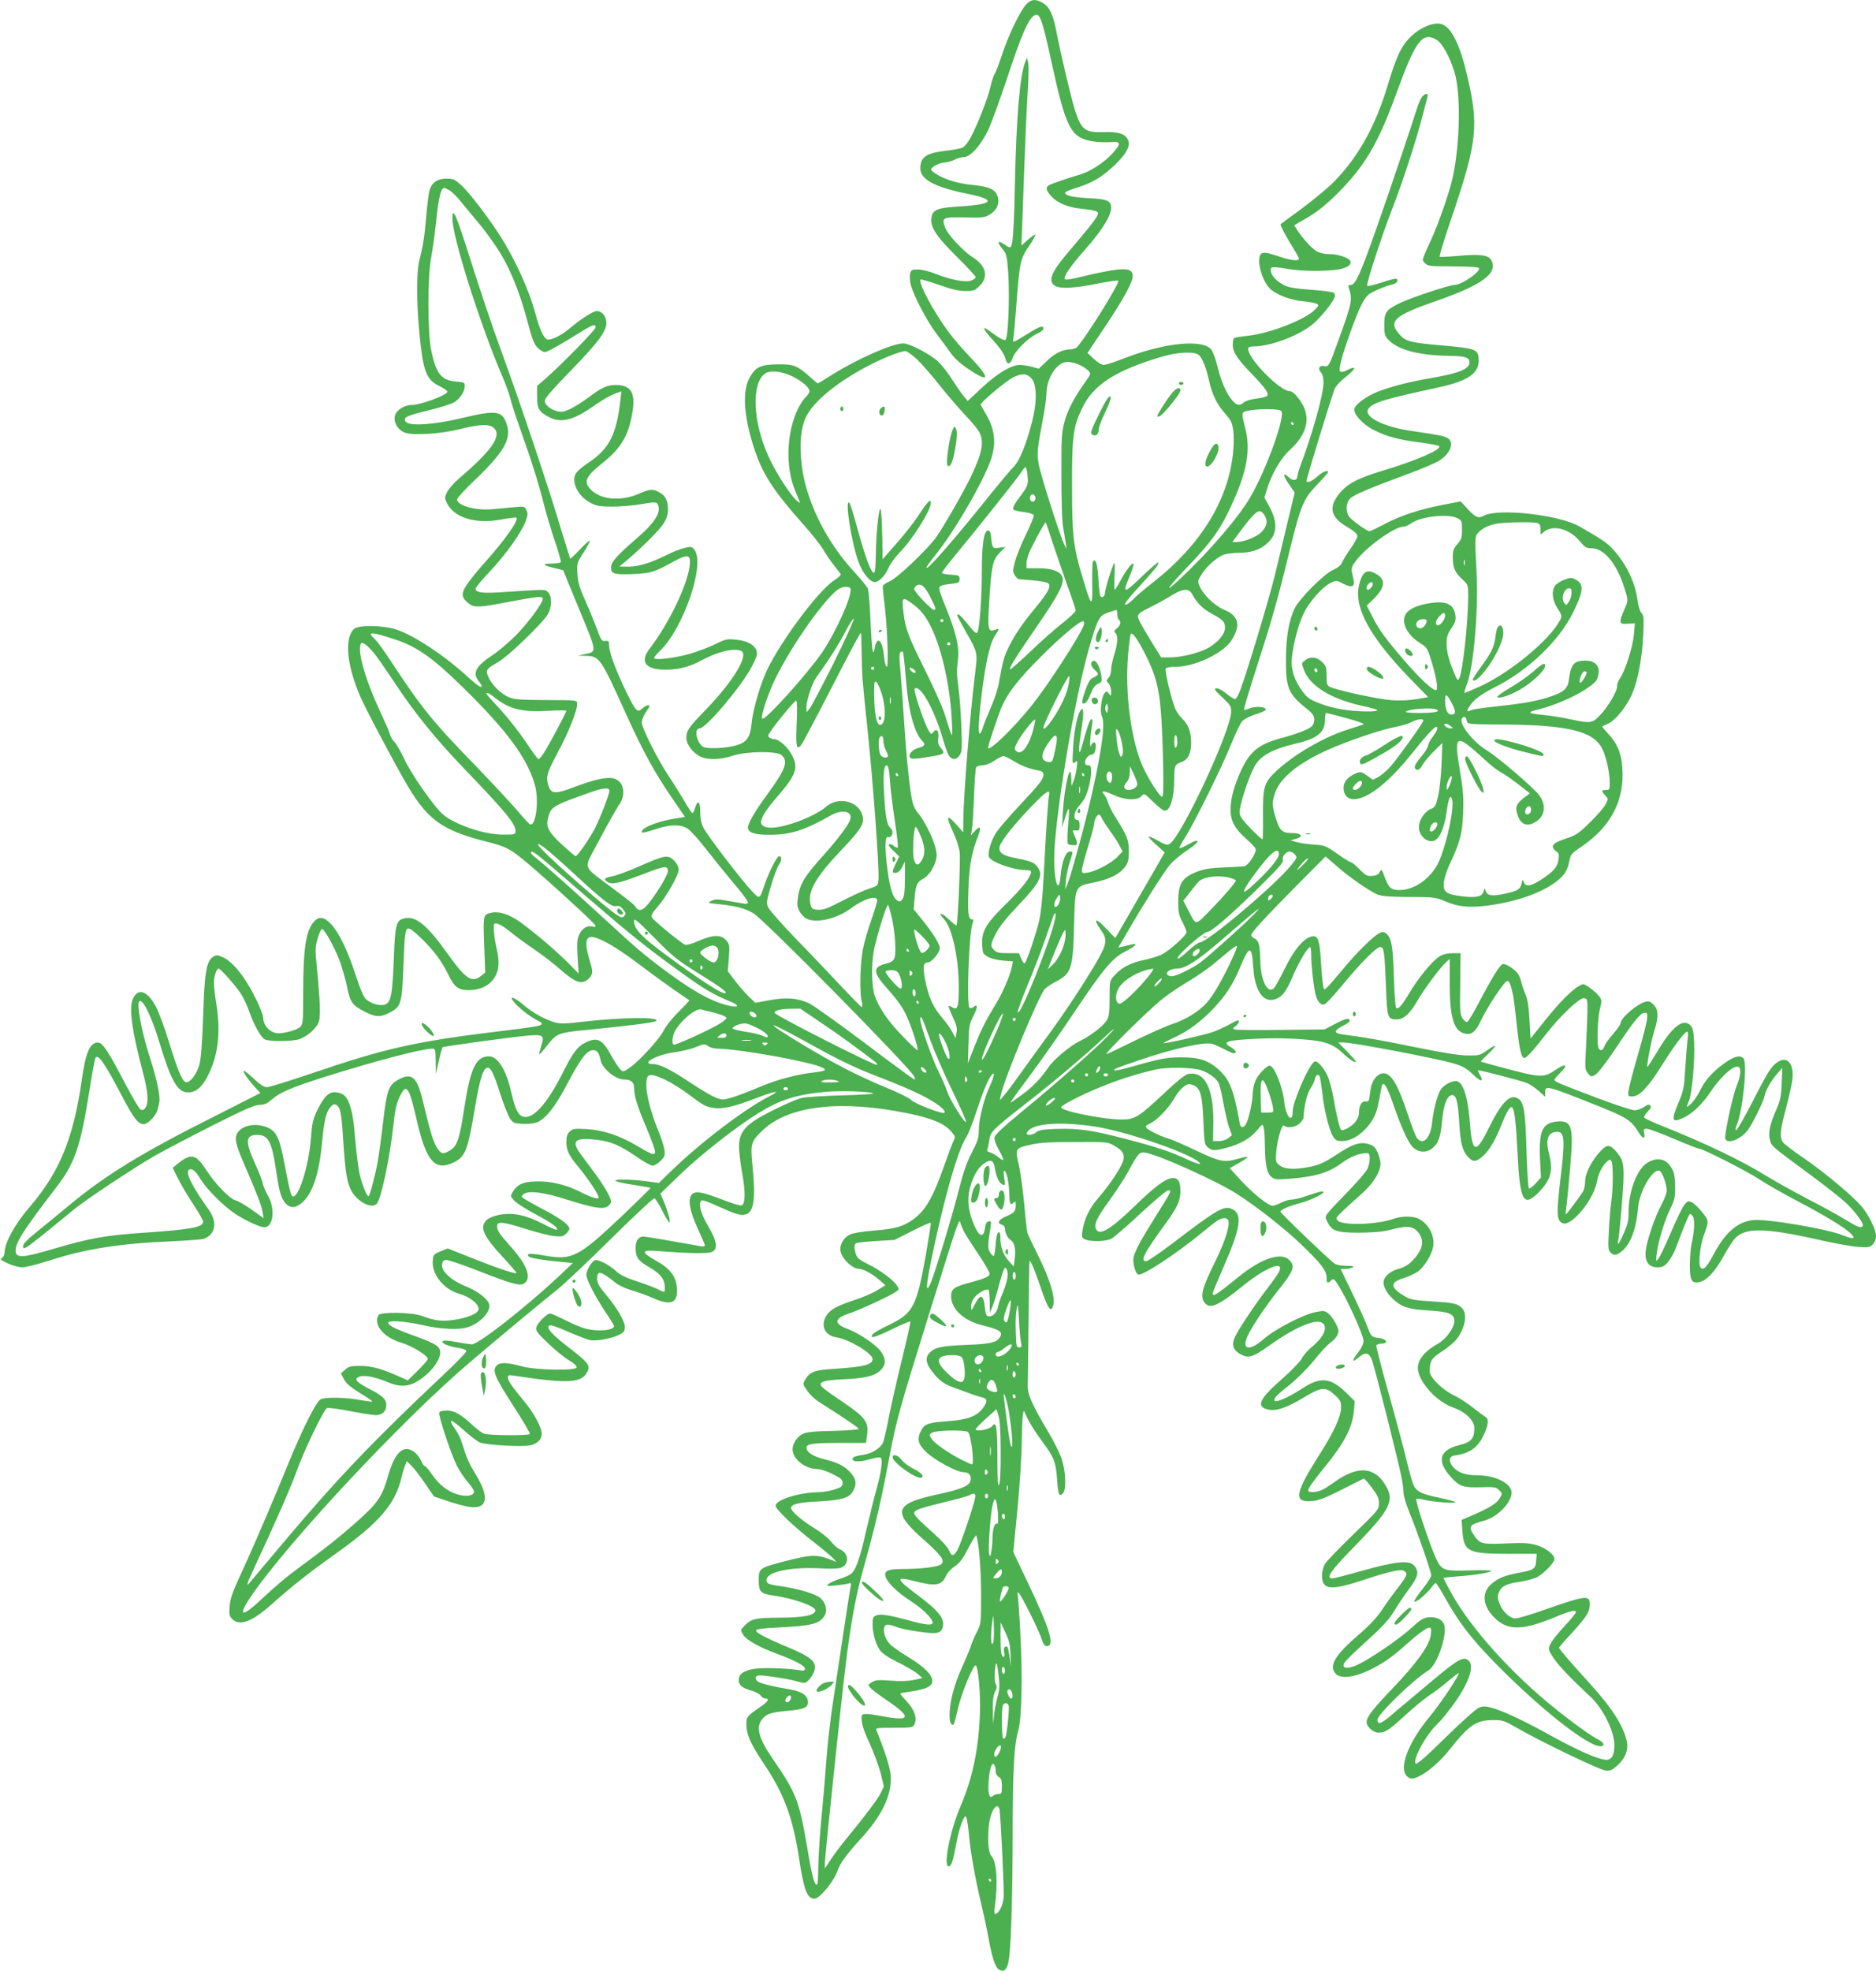 <?xml version="1.0" standalone="no"?>
<!DOCTYPE svg PUBLIC "-//W3C//DTD SVG 20010904//EN"
 "http://www.w3.org/TR/2001/REC-SVG-20010904/DTD/svg10.dtd">
<svg version="1.0" xmlns="http://www.w3.org/2000/svg"
 width="1219pt" height="1280pt" viewBox="0 0 1219 1280"
 preserveAspectRatio="xMidYMid meet">
<g transform="translate(0,1280) scale(0.1,-0.1)"
fill="#4caf50" stroke="none">
<path d="M6665 12768 c-41 -48 -113 -200 -152 -317 -19 -58 -40 -116 -48 -127
-8 -12 -21 -51 -29 -87 -17 -75 -84 -247 -128 -328 -16 -32 -40 -61 -54 -68
-14 -6 -63 -15 -109 -20 -127 -15 -165 -41 -165 -115 0 -72 97 -123 314 -166
181 -37 162 -67 -51 -80 -155 -9 -186 -22 -191 -79 -6 -58 34 -119 165 -248
68 -67 123 -127 123 -133 0 -6 -12 -15 -27 -21 -37 -15 -135 3 -231 42 -42 17
-92 29 -118 29 -39 0 -44 -3 -50 -27 -4 -15 -2 -47 4 -72 18 -70 106 -238 165
-315 28 -37 70 -94 92 -125 27 -38 66 -73 118 -108 139 -94 145 -63 14 75 -51
53 -116 129 -144 167 -101 137 -199 322 -181 340 2 3 56 -13 119 -35 82 -29
130 -40 172 -40 54 0 62 3 93 34 59 59 42 130 -45 185 -66 43 -166 151 -181
196 -21 63 -16 65 127 63 114 -3 132 -1 163 18 46 27 65 67 54 113 -13 50 -52
69 -165 80 -94 9 -176 34 -236 71 -18 11 -33 24 -33 29 0 16 53 44 89 46 20 2
50 10 66 19 17 9 42 16 58 16 42 0 108 73 156 171 22 46 78 200 125 341 88
267 132 370 168 401 42 35 55 4 118 -285 97 -444 126 -501 270 -526 30 -5 81
-7 113 -5 72 7 75 -8 15 -74 -56 -61 -148 -120 -218 -139 -69 -20 -169 -54
-192 -66 -26 -13 -22 -33 12 -71 40 -46 112 -75 201 -83 41 -4 82 -11 92 -16
15 -8 16 -12 3 -36 -8 -15 -42 -60 -75 -99 -34 -40 -88 -106 -122 -145 -100
-120 -120 -174 -74 -204 33 -21 133 -16 292 17 62 12 116 20 119 16 14 -13
-241 -418 -274 -436 -12 -6 -32 -11 -47 -11 -43 0 -98 -29 -147 -78 l-48 -46
-45 12 c-25 7 -60 12 -79 12 -55 0 -145 -54 -245 -147 l-93 -87 -29 35 c-15
19 -47 65 -71 103 -24 38 -63 89 -87 113 -50 50 -189 123 -232 123 -70 0 -301
-102 -463 -204 -48 -31 -90 -56 -92 -56 -2 0 -26 20 -54 45 -80 71 -102 80
-205 79 -110 -1 -144 -16 -181 -81 -53 -88 -43 -252 27 -467 54 -164 125 -274
314 -486 55 -61 115 -137 134 -168 18 -32 49 -77 69 -102 19 -25 39 -50 44
-56 5 -7 -11 -23 -42 -43 -112 -73 -382 -443 -453 -621 -41 -103 -77 -236 -84
-312 -7 -84 -31 -118 -95 -137 -64 -20 -190 -26 -217 -12 -44 24 -64 121 -25
121 42 0 274 275 340 403 33 64 37 80 29 103 -14 38 -60 63 -133 70 -56 6 -67
4 -134 -29 -40 -20 -113 -47 -163 -62 -95 -28 -235 -45 -235 -28 0 5 16 25 36
44 155 147 299 568 226 659 -18 22 -22 22 -66 11 -27 -6 -79 -27 -116 -46
-100 -50 -182 -75 -247 -75 l-58 1 50 42 c92 77 206 191 236 236 22 35 29 56
29 95 0 58 -17 89 -60 111 -40 21 -58 19 -125 -10 -114 -51 -245 -42 -310 20
-58 54 -44 88 77 184 117 94 166 180 189 335 18 119 -14 166 -112 166 -53 0
-90 -17 -174 -80 -38 -29 -93 -63 -120 -76 -44 -20 -56 -22 -89 -13 -41 11
-76 41 -76 64 0 19 37 62 186 216 161 166 214 239 214 290 0 45 -27 79 -63 79
-23 0 -105 -53 -181 -117 -51 -43 -119 -75 -140 -67 -24 9 -49 65 -76 164 -42
157 -135 362 -237 519 -80 123 -194 270 -246 319 -42 37 -52 42 -95 42 -61 0
-97 -26 -112 -79 -5 -21 -14 -94 -20 -162 -11 -133 -22 -202 -45 -289 -19 -71
-19 -277 0 -470 24 -252 44 -305 130 -347 31 -15 54 -32 52 -38 -8 -23 -175
-85 -232 -85 -43 0 -92 -28 -106 -61 -16 -40 7 -91 53 -115 46 -24 238 -14
373 21 126 31 187 33 216 4 50 -50 -15 -144 -228 -326 -33 -28 -68 -68 -78
-89 -16 -34 -16 -40 -2 -69 46 -97 187 -140 352 -109 52 10 97 15 101 12 16
-17 -79 -150 -221 -308 -37 -41 -82 -98 -101 -126 -39 -58 -37 -85 12 -123 36
-28 66 -27 263 11 187 35 212 38 218 22 7 -20 -95 -160 -176 -241 -44 -44
-111 -101 -149 -126 -110 -73 -134 -116 -92 -170 11 -14 20 -28 20 -31 0 -17
-26 0 -92 60 -151 138 -345 266 -460 305 -86 29 -247 32 -277 5 -63 -57 -50
-226 36 -430 27 -66 181 -359 281 -536 154 -274 243 -341 561 -420 110 -28
143 -46 248 -135 149 -126 436 -389 441 -404 3 -10 -1 -12 -18 -8 -33 9 -67
-11 -86 -51 -14 -30 -16 -54 -11 -145 l7 -109 -68 69 c-79 79 -221 200 -313
266 -69 49 -133 70 -183 60 -57 -11 -57 -10 -50 -207 l7 -182 -28 -22 c-59
-47 -100 -19 -217 145 -134 188 -208 248 -282 229 -52 -13 -59 -40 -67 -261
-9 -230 -18 -281 -54 -297 -32 -14 -98 4 -130 36 -13 13 -39 75 -63 151 -52
160 -108 277 -160 333 -45 48 -77 54 -110 19 -54 -58 -72 -172 -72 -469 0
-181 -2 -200 -19 -217 -18 -18 -98 -41 -141 -41 -52 0 -100 49 -100 103 0 12
-18 60 -40 106 -74 154 -157 258 -227 287 -31 13 -38 13 -59 0 -43 -29 -55
-97 -64 -385 -7 -187 -14 -279 -25 -317 -19 -65 -64 -120 -89 -111 -24 9 -55
86 -110 267 -26 85 -64 186 -83 223 -55 104 -118 125 -150 49 -26 -62 -6 -204
67 -482 33 -125 37 -194 14 -225 -11 -15 -18 -17 -32 -9 -9 6 -54 82 -100 170
-109 209 -146 264 -176 264 -52 0 -80 -64 -106 -252 -54 -371 -143 -589 -335
-813 -98 -114 -164 -233 -165 -297 0 -15 -8 -31 -17 -37 -15 -8 -9 -14 37 -35
30 -14 72 -26 94 -26 21 0 102 20 179 45 229 74 455 110 787 124 107 5 204 12
215 16 76 29 89 110 30 191 -110 154 -153 242 -126 258 19 12 42 -8 75 -63 38
-62 144 -169 218 -219 62 -43 167 -92 195 -92 59 0 73 118 25 204 -16 28 -32
65 -35 82 -3 18 -27 77 -52 133 -63 140 -59 181 15 181 74 0 96 -41 125 -238
19 -130 32 -176 61 -207 31 -33 66 -31 108 6 66 58 109 186 127 374 14 153 27
211 54 243 19 22 27 25 41 16 26 -16 33 -52 44 -229 13 -203 25 -280 55 -331
42 -72 133 -117 164 -80 28 34 83 292 106 499 11 106 21 151 41 193 45 94 61
72 113 -155 61 -264 118 -328 238 -270 77 37 92 77 137 344 29 172 49 247 72
266 26 21 47 -14 93 -160 23 -71 52 -144 64 -163 20 -30 28 -33 77 -36 30 -2
71 1 92 7 58 18 125 100 208 260 84 159 124 211 164 211 27 0 38 -15 50 -70
12 -51 97 -120 148 -120 47 0 68 -17 68 -53 1 -57 20 -119 82 -264 33 -78 58
-149 55 -157 -8 -19 -19 -15 -123 46 -110 65 -218 100 -325 106 -78 4 -89 2
-108 -17 -15 -15 -21 -33 -21 -66 0 -56 17 -90 83 -169 60 -72 127 -174 127
-192 0 -16 -47 -1 -128 40 -86 44 -195 68 -283 64 -84 -3 -120 -21 -149 -71
-14 -25 -13 -28 14 -56 15 -16 77 -55 137 -87 105 -56 149 -88 137 -100 -4 -3
-46 15 -95 41 -106 55 -191 72 -279 56 -34 -7 -67 -20 -81 -33 -49 -46 -24
-104 104 -241 51 -55 91 -102 89 -104 -8 -8 -128 33 -294 99 l-153 61 -47 -19
c-44 -19 -47 -22 -50 -62 -7 -88 72 -186 173 -214 67 -19 125 -65 125 -98 0
-29 -71 -59 -166 -72 -76 -10 -118 -5 -204 27 -62 23 -266 27 -280 5 -38 -60
32 -145 146 -179 69 -20 174 -84 174 -106 0 -6 -29 -39 -65 -75 l-65 -64 -52
23 c-118 53 -182 70 -255 71 -62 0 -76 -3 -100 -24 l-28 -25 20 -38 c15 -28
42 -51 102 -88 45 -27 82 -53 83 -56 0 -3 -33 1 -73 8 -96 19 -235 22 -265 5
-29 -17 -115 -188 -213 -427 -87 -213 -199 -475 -260 -610 -103 -224 -113
-251 -117 -308 -4 -45 -1 -62 13 -77 49 -54 130 -25 265 96 123 110 246 207
400 316 293 208 397 327 439 503 6 28 17 63 23 78 l11 28 29 -28 c16 -15 56
-67 89 -115 l59 -86 92 -31 c51 -17 114 -34 140 -37 115 -16 130 62 41 208
-47 77 -62 111 -93 213 -6 22 -25 59 -41 82 -53 76 -31 73 58 -8 38 -34 84
-69 103 -77 39 -16 265 -29 324 -18 47 9 76 38 76 74 0 43 -52 139 -118 217
-77 93 -102 130 -102 150 0 15 6 17 43 11 357 -54 440 -48 476 31 17 36 0 58
-124 153 -110 85 -145 124 -128 141 8 8 42 -3 124 -39 63 -27 127 -52 144 -55
41 -7 142 11 188 35 32 16 37 23 37 52 0 37 -52 125 -131 219 -37 44 -49 67
-49 92 0 58 23 53 123 -28 19 -15 66 -36 103 -47 38 -10 99 -33 136 -49 119
-54 166 -33 156 70 -7 73 -46 123 -135 172 -100 56 -98 72 10 63 189 -15 323
-18 350 -7 44 17 38 68 -23 171 -49 83 -65 149 -40 165 5 3 53 -14 107 -39
114 -52 144 -61 179 -52 53 14 65 102 43 322 -14 138 -9 153 71 228 170 157
506 195 939 106 156 -32 235 -65 280 -116 29 -33 30 -37 17 -62 -7 -15 -35
-88 -61 -162 -74 -210 -122 -292 -203 -350 -62 -45 -119 -61 -251 -71 -75 -6
-137 -16 -158 -26 -36 -17 -63 -57 -63 -95 0 -51 74 -128 123 -128 26 0 86
-33 131 -72 l39 -34 -53 -33 c-29 -18 -92 -45 -141 -61 -119 -39 -166 -65
-189 -103 -41 -66 -11 -130 66 -142 83 -13 234 -104 234 -141 0 -36 -59 -51
-248 -63 -132 -8 -161 -19 -192 -74 -14 -24 -13 -29 16 -69 16 -24 50 -56 74
-71 172 -109 260 -169 260 -176 0 -5 -75 -11 -167 -13 -134 -3 -175 -8 -200
-21 -35 -19 -63 -62 -63 -99 0 -63 82 -127 161 -128 20 0 64 -14 100 -33 53
-26 64 -36 64 -57 0 -21 -8 -28 -50 -42 -27 -9 -72 -17 -100 -18 -131 -1 -285
-49 -285 -88 0 -24 118 -136 255 -242 55 -43 109 -88 120 -101 l20 -22 -20 8
c-108 43 -134 43 -325 -6 -154 -40 -160 -45 -160 -117 0 -79 11 -91 94 -103
135 -19 279 -71 274 -98 -6 -32 -75 -45 -233 -46 -160 -1 -185 -7 -232 -57
-22 -23 -22 -24 -4 -54 21 -34 102 -80 218 -123 115 -42 183 -78 183 -97 0
-13 -7 -15 -37 -10 -87 14 -251 18 -303 7 -65 -14 -90 -34 -90 -72 0 -33 23
-51 89 -70 24 -7 48 -21 55 -31 6 -10 19 -18 28 -18 30 0 20 -18 -24 -49 -95
-66 -98 -69 -98 -116 0 -70 25 -126 113 -258 130 -193 188 -348 228 -608 31
-209 54 -269 100 -269 35 0 127 111 152 184 16 47 58 104 149 204 142 154 207
292 195 418 -5 52 -39 157 -92 287 -7 16 3 17 114 17 109 0 121 2 131 19 23
44 3 100 -58 163 -20 21 -34 39 -31 41 2 2 36 8 75 14 92 14 128 31 132 63 4
39 -48 93 -151 156 -51 31 -104 68 -119 82 -49 46 -61 132 -19 132 10 0 35 -7
55 -15 21 -9 86 -23 146 -31 120 -17 145 -12 156 31 13 54 -27 105 -160 204
-147 109 -151 127 -22 93 134 -35 176 -28 202 33 8 19 32 46 56 62 34 23 53
48 91 121 26 51 49 87 51 80 17 -51 31 -223 31 -383 0 -186 -1 -191 -26 -240
-15 -27 -32 -68 -39 -90 -7 -22 -34 -87 -60 -145 -51 -111 -80 -225 -80 -309
0 -45 12 -72 27 -58 3 3 16 51 29 107 23 100 100 284 114 275 17 -11 33 -191
27 -323 -10 -230 -48 -411 -128 -597 -67 -158 -111 -385 -75 -385 18 0 30 37
51 155 9 50 26 110 37 135 17 39 21 42 28 25 4 -11 11 -56 15 -100 10 -115 40
-288 80 -455 19 -80 41 -185 50 -235 22 -121 43 -183 67 -196 29 -16 45 -5 58
38 18 63 29 383 30 823 0 432 9 597 36 690 23 77 29 353 14 630 -6 124 -14
236 -17 249 -4 17 -2 22 6 17 15 -10 135 -250 151 -304 9 -29 19 -42 31 -42
54 0 24 104 -118 403 l-99 208 28 287 c15 158 27 351 27 428 1 78 4 156 7 173
l6 31 28 -58 c15 -31 57 -96 93 -144 76 -102 88 -132 96 -249 7 -96 13 -111
37 -87 23 22 20 138 -6 219 -11 35 -49 114 -85 174 -110 184 -140 252 -137
310 1 28 3 208 5 400 2 193 4 364 5 380 l3 30 16 -29 c8 -17 33 -81 54 -144
48 -142 69 -172 83 -117 13 50 -22 167 -93 310 -38 77 -72 148 -75 158 -3 10
-13 96 -21 190 -9 95 -25 210 -36 256 -24 103 -23 105 81 128 57 13 126 17
285 17 206 1 211 1 255 -24 59 -33 73 -62 54 -109 -22 -53 -93 -157 -158 -231
-58 -67 -92 -138 -103 -216 -5 -40 -4 -44 21 -54 41 -15 133 -12 167 6 17 8
102 82 191 165 92 85 168 149 179 149 24 0 24 0 -86 -176 -89 -141 -128 -213
-139 -257 -8 -35 10 -106 30 -114 27 -10 248 135 414 272 41 34 86 69 100 78
32 22 67 22 72 -1 9 -39 -26 -145 -92 -277 -77 -156 -92 -211 -66 -250 33 -51
89 -28 251 104 154 124 277 171 234 89 -6 -13 -44 -66 -84 -118 -81 -107 -174
-247 -200 -301 -23 -48 -14 -84 28 -109 56 -34 83 -27 193 51 162 116 296 175
343 150 43 -24 16 -91 -63 -156 -25 -20 -56 -55 -68 -78 -13 -22 -70 -82 -128
-132 -152 -133 -174 -184 -81 -200 50 -8 115 15 225 81 112 68 140 70 199 15
38 -36 42 -44 41 -84 -1 -55 -47 -155 -131 -288 -172 -270 -182 -327 -57 -317
43 4 85 20 192 74 75 38 140 70 143 72 4 2 27 -25 53 -59 37 -49 46 -69 46
-102 0 -39 -5 -45 -165 -200 -91 -88 -174 -174 -185 -192 -12 -20 -20 -50 -20
-77 0 -93 54 -99 270 -28 170 56 239 71 262 59 28 -15 22 -31 -35 -105 -30
-38 -77 -103 -105 -145 -34 -52 -81 -102 -146 -158 -163 -139 -206 -211 -155
-262 32 -32 114 -23 214 24 86 41 150 85 240 166 78 70 134 111 153 111 11 0
14 -10 9 -46 -7 -67 -93 -187 -252 -352 -126 -132 -165 -182 -165 -216 0 -30
45 -69 78 -68 44 1 63 13 176 116 55 51 126 108 156 128 30 19 84 60 120 91
36 30 67 54 68 52 9 -9 -118 -198 -190 -285 -129 -155 -194 -314 -154 -375 9
-14 26 -25 37 -25 55 0 167 85 252 193 125 157 170 187 282 187 60 0 71 -4
152 -51 143 -83 532 -271 573 -276 31 -4 42 0 75 28 56 49 78 105 65 164 -23
102 -99 219 -253 387 -110 121 -187 210 -187 218 0 3 38 47 85 97 92 101 115
137 115 181 0 66 -19 64 -295 -32 -88 -31 -172 -56 -187 -56 -37 0 -83 42
-104 95 -14 38 -15 49 -4 75 16 40 49 56 136 68 39 6 89 19 111 30 45 23 113
94 113 118 0 29 -56 72 -116 90 -49 14 -83 16 -196 11 -154 -7 -171 -3 -207
48 -43 63 -36 73 63 100 102 28 202 147 173 205 -26 53 -120 90 -225 90 -68 0
-114 16 -146 49 -35 36 -33 74 4 79 94 12 147 47 185 121 35 69 42 117 18 129
-10 6 -47 33 -82 61 -35 28 -92 65 -126 81 -72 34 -155 116 -155 153 0 69 11
87 80 131 37 24 80 60 95 80 57 74 72 167 33 203 -32 29 -52 33 -197 42 -112
7 -135 11 -173 33 -98 58 -99 91 -4 119 31 10 72 29 91 43 40 31 84 101 96
154 16 69 -25 153 -92 187 -35 19 -112 19 -164 0 -107 -38 -329 -45 -362 -12
-15 15 -13 20 33 64 28 26 82 76 121 110 76 67 123 143 123 197 0 17 -9 50
-19 73 -16 34 -27 44 -58 53 -56 17 -105 1 -213 -71 -70 -46 -106 -63 -158
-74 -102 -22 -174 -20 -207 7 -26 20 -27 25 -23 82 7 85 38 190 51 177 20 -20
76 -12 102 14 14 13 25 30 25 37 2 69 22 154 43 186 14 20 28 49 31 65 6 28
20 35 31 17 3 -6 10 -51 16 -100 11 -110 44 -247 70 -289 16 -27 24 -31 62
-31 72 0 160 68 207 159 10 21 24 66 30 102 7 35 14 74 16 87 10 51 33 18 79
-115 45 -131 89 -229 117 -264 34 -42 91 -50 132 -18 42 33 56 71 66 180 10
105 31 161 62 167 29 5 41 -39 49 -168 8 -142 19 -186 55 -230 33 -38 54 -38
98 1 43 37 84 107 126 214 31 79 54 115 66 103 15 -15 24 -97 34 -286 15 -320
38 -365 135 -268 83 84 99 143 69 258 -23 91 -5 138 55 138 47 0 51 -55 21
-300 -28 -236 -26 -278 15 -294 57 -21 200 153 221 269 8 50 35 104 64 130 18
16 23 17 30 5 13 -19 12 -177 0 -260 -5 -36 -13 -121 -16 -190 -6 -111 -5
-128 10 -143 24 -23 39 -21 76 9 57 49 92 143 104 284 9 105 96 254 139 237
17 -6 47 -88 47 -128 0 -16 -15 -57 -34 -91 -43 -80 -96 -235 -103 -302 -7
-69 20 -106 77 -106 31 0 44 6 68 34 16 19 39 59 50 89 58 153 84 217 92 222
5 3 14 -4 21 -16 12 -23 8 -100 -10 -179 -6 -25 -10 -84 -11 -131 0 -105 11
-125 62 -115 47 9 103 69 159 172 24 43 55 92 70 109 67 76 198 73 569 -11 85
-19 189 -38 231 -41 69 -5 78 -4 98 16 13 13 21 34 21 54 0 42 -48 139 -96
195 -58 68 -248 226 -375 312 -65 44 -125 90 -134 102 -22 33 -19 76 20 222
19 72 37 154 41 182 13 103 -31 159 -94 118 -43 -28 -61 -57 -162 -253 -52
-102 -101 -187 -107 -189 -9 -3 -9 6 2 32 40 96 71 406 43 434 -19 19 -51 14
-99 -16 -82 -53 -147 -120 -178 -185 -16 -34 -43 -75 -60 -91 -35 -34 -37 -32
-16 17 19 47 38 258 33 374 -3 72 -8 96 -22 112 -47 52 -119 -2 -215 -164 -35
-58 -65 -105 -67 -103 -6 7 27 180 47 240 27 85 25 133 -7 164 -19 20 -31 24
-51 19 -56 -14 -163 -106 -163 -140 0 -8 -23 -40 -50 -71 -28 -32 -53 -68 -56
-81 -7 -26 -29 -31 -38 -7 -11 29 -5 189 9 249 14 56 13 62 -4 85 -10 14 -37
38 -59 54 -39 28 -44 29 -69 15 -48 -26 -131 -108 -225 -227 l-93 -116 -7 121
c-5 88 -12 134 -26 166 -11 25 -23 60 -27 78 -4 19 -14 44 -22 56 -18 26 -73
63 -96 63 -18 0 -68 -80 -161 -257 -34 -64 -66 -118 -73 -120 -6 -2 -20 8 -30
24 -16 24 -18 48 -15 225 l2 198 -51 0 c-35 0 -63 -7 -86 -21 -46 -29 -138
-140 -195 -237 -50 -83 -71 -107 -86 -98 -5 3 -12 92 -15 198 -6 203 -15 254
-47 283 -16 15 -25 16 -44 7 -39 -17 -153 -130 -241 -237 -46 -55 -92 -108
-103 -118 -19 -18 -20 -17 -25 15 -4 18 -9 80 -13 138 -8 143 -18 180 -48 180
-55 0 -124 -78 -191 -216 -30 -61 -61 -116 -69 -123 -42 -35 -85 55 -87 183
-2 98 -10 129 -37 141 -12 5 -22 15 -22 22 0 17 80 104 293 320 l190 191 72
-62 c80 -71 208 -159 263 -184 29 -12 74 -16 207 -17 163 0 173 -2 235 -28 83
-36 154 -43 274 -28 186 24 351 81 450 157 51 39 74 76 84 137 7 37 14 46 77
88 181 123 270 280 268 474 -1 114 -27 189 -91 257 -25 27 -43 49 -41 51 2 1
21 10 41 19 45 21 111 102 149 183 39 83 69 237 76 388 5 112 4 130 -11 146
-10 11 -21 47 -26 83 -14 113 -71 232 -154 325 -42 47 -71 67 -223 154 -131
76 -527 120 -621 70 -36 -19 -54 -12 -103 41 l-48 52 -118 -23 c-150 -29 -276
-70 -382 -127 -46 -24 -87 -44 -92 -44 -17 0 -118 72 -134 96 -23 35 -19 91 8
117 23 23 121 65 380 161 82 30 169 67 193 81 76 45 107 120 62 149 -22 14
-51 20 -233 47 -196 28 -326 98 -280 149 35 38 101 58 451 134 199 43 269 94
262 188 -4 59 -24 66 -231 84 -207 18 -241 26 -279 67 -83 91 -45 126 247 227
288 101 390 177 345 260 -18 34 -73 41 -208 29 -67 -6 -125 -9 -128 -6 -3 3
30 113 75 244 172 507 183 609 99 953 -45 189 -103 299 -164 314 -49 13 -132
-21 -191 -76 -67 -64 -98 -128 -158 -328 -79 -261 -190 -460 -347 -620 -38
-39 -131 -116 -206 -172 -76 -55 -139 -102 -141 -104 -5 -5 40 -90 86 -162 18
-29 33 -57 33 -62 0 -18 -58 -11 -134 16 -101 34 -120 31 -124 -22 -4 -59 31
-152 71 -190 43 -40 133 -73 216 -81 36 -3 74 -10 85 -15 17 -9 16 -12 -10
-39 -60 -63 -289 -153 -431 -169 -46 -5 -88 -12 -93 -15 -6 -3 -10 -23 -10
-44 0 -48 29 -92 130 -196 85 -88 107 -122 92 -137 -5 -5 -37 -13 -71 -17 -34
-4 -68 -15 -79 -24 -27 -25 -47 -21 -78 16 -36 43 -69 118 -93 216 -11 44 -28
92 -37 106 -50 76 -304 52 -575 -54 -58 -23 -115 -41 -127 -41 -13 0 -42 17
-64 39 l-42 39 116 173 c118 177 178 286 178 326 0 43 -35 53 -130 38 -47 -7
-134 -25 -193 -40 -66 -17 -112 -24 -118 -18 -13 13 34 82 145 208 98 112 156
206 156 255 0 46 -24 57 -148 63 -106 6 -152 17 -152 36 0 5 37 20 83 34 97
31 159 68 240 145 76 73 103 123 87 162 -17 41 -61 55 -158 52 -121 -4 -146
15 -186 138 -25 79 -93 364 -122 515 -21 109 -44 159 -87 185 -47 29 -80 26
-112 -12z m2670 -227 c36 -21 84 -107 115 -206 43 -135 38 -462 -10 -685 -19
-91 -93 -304 -142 -410 -62 -135 -60 -128 -38 -150 18 -18 33 -20 178 -20 86
0 163 -4 170 -9 26 -16 -108 -111 -156 -111 -31 0 -271 -79 -347 -114 -98 -46
-110 -62 -110 -146 0 -62 3 -72 28 -98 63 -65 197 -100 397 -103 96 -1 124 -9
128 -36 7 -47 -61 -76 -248 -108 -136 -23 -253 -53 -341 -86 -81 -31 -159 -89
-159 -118 0 -37 56 -97 126 -133 83 -43 163 -64 307 -82 60 -8 113 -18 118
-23 21 -21 -148 -94 -364 -159 -151 -45 -222 -80 -271 -134 -87 -97 -76 -165
36 -231 49 -29 68 -46 68 -60 0 -11 -20 -48 -45 -83 -24 -34 -49 -74 -54 -88
-7 -18 -26 -34 -57 -48 -60 -26 -220 -186 -252 -252 -36 -75 -55 -180 -56
-323 -2 -196 15 -234 148 -338 37 -30 46 -60 26 -96 -11 -21 -83 -51 -193 -81
-154 -40 -214 -87 -271 -210 -47 -102 -69 -183 -70 -255 -1 -75 28 -129 108
-198 31 -27 56 -55 56 -64 0 -29 -50 -103 -73 -108 -12 -2 -71 -6 -132 -8 -80
-3 -126 -9 -169 -25 -104 -38 -130 -78 -130 -197 0 -67 4 -88 27 -132 15 -29
27 -59 27 -67 0 -21 -118 -125 -166 -147 -23 -10 -74 -26 -115 -34 -84 -18
-143 -49 -188 -100 -31 -35 -31 -36 -31 -148 0 -93 -3 -117 -19 -144 -23 -37
-108 -102 -172 -132 -61 -29 -174 -122 -207 -173 -45 -67 -101 -126 -172 -178
-37 -27 -70 -50 -73 -50 -4 0 49 74 117 164 68 91 202 281 297 423 191 285
247 351 331 394 62 32 87 55 47 47 -13 -3 -39 -9 -58 -14 l-35 -7 21 34 c11
19 33 57 49 84 80 140 229 376 265 418 22 26 72 68 110 93 63 42 84 64 60 64
-5 0 -30 -12 -55 -26 -26 -15 -49 -24 -52 -21 -3 2 14 33 36 68 57 87 247 471
304 616 26 65 57 128 68 140 12 12 44 30 72 39 76 25 92 34 75 45 -20 12 -74
11 -104 -3 -14 -6 -28 -9 -31 -6 -3 3 31 118 75 254 103 319 139 444 212 742
82 335 96 368 186 463 40 42 73 79 73 83 0 17 -37 2 -71 -29 -36 -32 -69 -45
-69 -27 0 18 171 576 185 602 9 17 39 48 68 71 72 57 75 79 5 43 -19 -10 -34
-12 -40 -6 -12 12 11 101 69 261 56 154 85 213 117 239 27 20 111 56 159 66
28 7 39 36 13 36 -8 0 -51 -12 -95 -27 -45 -14 -84 -23 -87 -20 -9 9 95 327
161 497 66 168 154 437 195 595 17 66 34 128 36 138 8 26 -21 21 -39 -7 -9
-13 -23 -48 -32 -77 -32 -104 -188 -566 -267 -789 -98 -278 -131 -350 -160
-350 -17 0 -19 -4 -13 -22 24 -75 21 -91 -64 -327 -66 -183 -67 -184 -98 -178
-31 6 -42 -17 -19 -42 10 -11 16 -35 16 -67 0 -75 -75 -343 -154 -549 -8 -22
-15 -48 -16 -58 0 -28 -29 -32 -55 -7 -41 38 -40 14 0 -44 l38 -55 -48 -198
c-26 -109 -62 -261 -81 -338 -34 -143 -185 -643 -225 -747 -12 -32 -27 -58
-34 -58 -7 0 -32 16 -55 35 -23 19 -51 35 -62 35 -24 0 -18 -10 43 -67 42 -39
49 -51 49 -84 0 -121 -326 -819 -401 -860 -16 -8 -31 -4 -75 22 -30 17 -57 29
-60 26 -3 -2 20 -27 49 -53 l55 -49 -80 -140 c-45 -77 -117 -202 -161 -279
l-80 -138 -60 63 c-65 70 -88 67 -37 -5 49 -67 45 -94 -30 -222 -78 -134 -216
-342 -329 -494 -46 -63 -118 -162 -159 -220 -41 -58 -88 -121 -105 -140 l-30
-35 6 33 c20 101 249 651 286 689 14 14 46 35 71 48 102 52 112 84 119 362 7
267 2 256 137 284 98 21 162 54 196 102 19 26 23 44 23 102 -1 74 -10 96 -91
225 -19 30 -39 70 -44 89 -5 18 -17 42 -26 52 -25 28 0 25 68 -6 69 -32 150
-34 175 -5 17 20 18 19 73 -34 30 -29 62 -56 72 -59 39 -14 68 75 68 210 0 78
5 90 44 103 45 15 66 55 66 129 0 67 -21 121 -60 156 -12 11 -30 36 -40 55
-23 46 -74 256 -65 269 3 6 33 11 66 11 108 0 268 69 341 146 30 32 58 92 58
124 0 44 -28 77 -83 99 -62 25 -138 98 -161 152 -15 35 -14 38 13 81 36 56
105 115 150 128 20 5 60 10 89 10 79 0 136 18 181 57 71 60 77 138 18 245
l-31 57 18 58 c29 95 91 201 147 251 103 92 134 193 88 285 -26 52 -67 97 -89
97 -63 0 -270 210 -270 275 0 10 10 15 34 15 111 0 297 70 389 147 50 42 132
144 140 175 3 9 0 22 -7 27 -6 5 -72 14 -147 19 -102 8 -147 15 -175 30 -50
26 -83 61 -86 92 -3 22 1 25 27 24 17 0 59 -6 95 -12 80 -14 234 -15 315 -2
60 10 88 30 79 55 -9 21 -80 45 -137 45 -33 0 -63 7 -83 19 -32 19 -92 86
-126 139 l-18 29 91 53 c63 38 119 83 187 151 181 180 267 326 388 659 122
337 168 397 259 341z m-6416 -976 c16 -8 53 -45 82 -82 30 -37 76 -92 102
-123 27 -30 82 -104 123 -165 83 -123 150 -286 205 -495 32 -122 45 -150 83
-175 23 -15 28 -15 68 6 24 12 93 52 154 90 115 72 134 79 134 53 0 -16 -216
-236 -322 -330 l-58 -50 0 -70 c0 -79 12 -99 80 -134 77 -39 157 -19 290 75
45 32 103 66 130 76 l48 18 -5 -42 c-25 -234 -71 -327 -201 -416 -90 -61 -106
-83 -99 -132 7 -53 50 -107 107 -136 37 -19 60 -23 138 -23 52 0 137 7 189 16
80 14 97 14 104 3 32 -50 -12 -122 -145 -235 -118 -102 -156 -145 -156 -180 0
-40 22 -47 143 -42 119 6 134 10 267 83 84 46 106 44 103 -11 -5 -120 -131
-387 -263 -558 -59 -77 -31 -127 76 -134 91 -6 177 13 259 58 106 57 209 83
259 64 57 -22 -46 -195 -229 -384 -113 -116 -125 -135 -125 -182 0 -44 46
-103 97 -124 47 -20 129 -17 203 8 92 30 287 32 319 4 45 -41 25 -93 -94 -256
-78 -106 -125 -187 -125 -214 0 -33 45 -48 142 -47 136 0 226 29 397 126 74
42 142 27 126 -27 -11 -35 -85 -133 -175 -233 -117 -129 -149 -180 -163 -259
-9 -56 -9 -70 6 -100 9 -19 31 -43 48 -52 63 -32 200 0 291 69 82 61 168 86
168 49 0 -10 -18 -68 -39 -129 -22 -61 -47 -147 -55 -193 -17 -89 -21 -272 -7
-332 5 -21 5 -38 1 -38 -4 0 -63 60 -131 132 -68 73 -198 210 -289 303 -91 94
-173 187 -184 206 -18 34 -18 35 13 144 18 61 41 123 52 138 20 27 20 57 1 57
-13 0 -66 -104 -92 -180 -35 -103 -32 -102 -85 -46 -72 77 -289 361 -313 409
-16 31 -22 62 -22 106 0 69 -17 80 -34 23 -5 -18 -12 -32 -17 -32 -4 0 -28 36
-53 80 -26 44 -71 116 -100 159 -68 100 -176 314 -176 349 0 15 11 44 25 64
14 20 25 39 25 42 0 13 -25 5 -47 -15 -31 -30 -42 -19 -107 115 -65 135 -108
250 -108 294 0 29 -3 32 -25 30 -23 -3 -27 4 -52 72 -15 41 -49 125 -76 185
-40 90 -50 123 -53 180 -4 69 -3 71 42 140 24 38 42 72 39 75 -2 3 -32 -24
-65 -58 -32 -35 -61 -62 -63 -60 -1 1 -28 89 -60 193 -76 257 -267 826 -375
1120 -83 229 -134 379 -249 741 -29 89 -58 170 -66 180 -13 17 -14 15 -15 -28
0 -117 178 -680 324 -1022 25 -58 48 -123 52 -143 4 -21 33 -110 64 -198 70
-195 123 -363 156 -497 14 -55 45 -159 69 -231 25 -71 42 -134 39 -138 -3 -5
-31 -9 -62 -9 -65 -1 -56 -11 26 -30 28 -6 52 -13 52 -14 0 -1 47 -116 105
-256 116 -281 115 -271 35 -288 l-45 -10 51 -1 c90 -2 97 -13 263 -380 113
-248 185 -379 303 -551 l79 -115 -73 -12 c-115 -18 -227 -67 -205 -89 3 -4 40
6 82 20 97 33 169 35 216 3 18 -12 73 -74 122 -137 49 -63 129 -162 178 -220
49 -57 89 -111 89 -119 0 -10 -9 -12 -32 -8 -18 3 -65 11 -105 18 -60 11 -76
11 -100 -1 -27 -13 -26 -14 42 -21 114 -11 179 -28 231 -60 75 -46 1010 -995
1045 -1060 5 -11 6 -19 1 -19 -5 0 -150 106 -323 237 -173 130 -336 246 -364
259 -74 33 -145 39 -254 19 l-93 -17 -45 43 c-24 24 -65 71 -89 103 l-45 60 7
86 c6 82 5 88 -18 114 -33 38 -84 37 -178 -4 -39 -17 -79 -29 -88 -25 -22 7
-202 155 -215 176 -8 13 -1 28 35 69 59 68 138 207 138 243 0 18 -11 39 -30
59 -40 39 -58 36 -222 -36 -70 -31 -148 -60 -173 -65 -57 -11 -66 -19 -40 -37
28 -21 76 -11 227 47 151 58 168 60 168 21 0 -27 -92 -175 -143 -229 -25 -28
-53 -29 -66 -4 -10 17 -40 42 -227 180 -97 72 -102 85 -60 163 102 191 158
292 181 325 45 66 28 149 -34 167 -45 13 -125 -4 -262 -56 -127 -48 -151 -45
-168 20 -14 50 -6 75 68 215 66 122 121 261 121 302 0 30 13 28 -220 29 -156
1 -191 4 -225 19 -52 23 -108 79 -130 128 -22 47 -17 55 63 100 62 35 286 250
321 309 28 47 29 120 1 145 -21 19 -1 19 -321 -2 -107 -6 -149 0 -149 23 0 8
42 60 94 114 102 108 202 248 231 324 15 38 16 51 6 73 -12 25 -13 26 -84 19
-40 -4 -104 -9 -143 -13 -108 -9 -224 25 -224 64 0 9 54 68 121 131 181 174
231 260 204 349 -29 97 -64 103 -299 47 -179 -43 -340 -53 -360 -22 -17 28 1
37 148 73 75 18 150 42 168 53 38 24 68 70 68 105 0 23 -4 25 -55 29 -97 8
-130 49 -162 198 -25 118 -26 473 -1 610 10 52 25 165 34 250 14 137 30 200
50 200 3 0 18 -7 33 -15z m3038 -1097 c31 -29 98 -106 150 -172 52 -65 128
-153 168 -195 40 -42 80 -90 89 -108 32 -63 18 -136 -55 -288 -48 -101 -176
-323 -226 -394 -55 -77 -250 -263 -300 -285 -23 -10 -44 -24 -46 -30 -2 -6 2
-54 9 -106 19 -141 30 -420 16 -420 -6 0 -14 30 -18 70 -10 105 -45 135 -60
52 -7 -35 -8 -35 -14 -12 -4 14 -10 104 -14 199 -4 96 -12 185 -16 197 -5 13
-46 63 -90 111 -184 198 -316 468 -341 698 -15 131 -6 233 26 302 46 101 192
223 398 333 98 52 216 99 250 100 10 0 43 -24 74 -52z m1836 24 c23 -26 44
-79 63 -163 19 -87 52 -155 98 -207 18 -20 38 -46 44 -58 19 -37 24 -117 13
-216 -34 -302 -211 -587 -510 -823 -58 -45 -117 -95 -131 -110 -14 -15 -33
-31 -42 -36 -39 -21 -15 15 75 112 109 120 131 148 123 156 -3 3 -48 -35 -100
-85 -126 -122 -136 -122 -85 -2 17 40 27 75 24 79 -9 9 -49 -43 -85 -111 -17
-32 -34 -58 -37 -58 -3 0 -3 41 -1 91 3 50 2 87 -2 82 -11 -11 -60 -170 -60
-193 0 -23 -20 -37 -30 -21 -4 7 -10 58 -13 113 -6 96 -17 132 -34 114 -5 -4
-7 -69 -6 -144 3 -162 -4 -159 -60 29 -63 206 -71 279 -71 604 -1 324 8 386
66 505 74 153 217 245 523 335 101 30 214 34 238 7z m-777 -62 c23 -11 49 -29
58 -39 15 -17 14 -21 -19 -67 -74 -104 -116 -183 -137 -259 -20 -73 -22 -103
-21 -355 0 -162 4 -300 11 -335 6 -33 14 -78 17 -100 l5 -40 -15 30 c-29 60
-155 455 -166 523 -12 73 -11 85 36 337 8 44 14 98 15 121 1 102 69 204 137
204 20 0 56 -9 79 -20z m-1865 -75 c63 -32 109 -72 109 -95 0 -9 -12 -27 -26
-41 -15 -13 -39 -51 -54 -84 -70 -153 -76 -371 -14 -519 14 -33 28 -68 31 -76
3 -8 -6 -4 -21 10 -42 37 -131 176 -177 274 -107 228 -120 484 -28 550 33 24
111 15 180 -19z m1550 -11 c37 -39 39 -151 5 -284 -38 -148 -82 -255 -121
-293 -18 -18 -81 -93 -141 -167 -239 -299 -424 -511 -424 -486 0 5 24 39 53
75 134 165 333 511 372 646 27 92 17 177 -31 262 -21 37 -40 71 -42 75 -5 11
165 155 211 177 56 28 88 27 118 -5z m1623 -212 c35 -20 -95 -384 -203 -566
-77 -131 -269 -353 -454 -526 -115 -107 -84 -60 58 88 147 154 203 232 272
380 107 230 132 371 93 517 -15 55 -20 89 -13 96 22 22 213 31 247 11z m81
-82 c3 -5 1 -10 -4 -10 -6 0 -11 5 -11 10 0 6 2 10 4 10 3 0 8 -4 11 -10z
m-1726 -365 c1 -32 -7 -50 -38 -92 -48 -63 -64 -91 -56 -102 3 -5 32 -12 66
-16 36 -4 63 -13 66 -21 2 -7 -20 -64 -51 -126 -30 -62 -62 -141 -71 -176 -15
-58 -15 -65 -1 -88 9 -13 20 -24 24 -25 4 0 47 -4 95 -8 48 -4 93 -13 99 -19
19 -19 -1 -58 -79 -153 -94 -113 -143 -187 -183 -270 -28 -60 -34 -82 -60
-227 -6 -35 -28 -103 -49 -150 -21 -48 -44 -105 -51 -127 -36 -113 -40 -26
-10 216 25 201 53 322 85 371 31 47 31 50 1 38 -47 -17 -50 1 -37 203 14 217
22 251 68 299 l36 36 -41 -5 c-44 -6 -44 -6 -54 87 -2 14 -9 25 -18 25 -27 0
-40 -89 -40 -265 0 -171 -15 -372 -29 -397 -6 -11 -21 1 -60 51 -47 59 -71 79
-71 59 0 -4 25 -50 54 -102 80 -140 79 -136 62 -275 -31 -245 -76 -801 -76
-941 l-1 -90 -49 55 c-60 67 -65 51 -15 -57 19 -42 38 -99 41 -127 6 -54 -12
-466 -21 -475 -3 -2 -25 15 -50 39 -48 47 -76 48 -31 1 53 -55 96 -253 96
-440 0 -130 -7 -153 -41 -133 -11 7 -23 11 -25 9 -2 -2 10 -34 27 -71 25 -53
30 -74 24 -102 l-6 -36 -20 38 c-10 22 -41 64 -67 95 -59 68 -89 135 -110 244
-17 89 -13 115 17 115 22 0 68 51 77 86 7 25 -37 96 -124 204 l-45 55 6 72 c6
83 17 107 54 125 33 16 70 68 84 120 8 31 7 51 -6 96 -19 65 -76 175 -110 212
-13 14 -28 43 -34 65 -18 69 -40 276 -56 528 -9 133 -20 287 -25 341 -7 66 -7
103 0 110 5 5 13 7 17 3 3 -4 12 -81 19 -171 16 -211 54 -355 109 -410 20 -20
13 -32 -22 -41 -49 -12 -80 -53 -53 -70 6 -4 43 -2 83 5 143 22 143 22 108 66
-14 18 -18 34 -14 63 6 45 -12 65 -33 36 -12 -16 -14 -15 -31 13 -27 44 -99
260 -90 269 34 34 129 -134 184 -327 14 -47 31 -95 39 -107 19 -30 50 -29 70
3 15 22 16 45 11 187 -4 89 -12 203 -19 252 -12 93 -12 101 -2 197 7 68 -17
169 -74 308 -21 52 -42 107 -46 123 -8 32 -1 36 77 46 47 5 52 8 52 31 0 23
-4 25 -57 28 -32 2 -58 7 -58 12 0 4 33 48 73 97 163 197 405 501 437 548 33
48 34 49 41 25 4 -14 7 -43 8 -65z m48 -111 c8 -21 -13 -42 -28 -27 -13 13 -5
43 11 43 6 0 13 -7 17 -16z m1487 -116 c26 -37 20 -76 -17 -113 -33 -33 -115
-65 -165 -65 l-24 0 31 43 c122 164 143 181 175 135z m1256 -23 c28 -15 30
-19 30 -75 0 -52 -4 -64 -30 -93 -25 -29 -30 -43 -30 -85 0 -68 14 -100 61
-143 39 -36 39 -37 39 -111 0 -169 -36 -495 -59 -536 -7 -13 -13 -8 -26 23
-39 91 -55 151 -55 204 0 46 6 64 31 101 25 37 30 52 26 83 -10 75 -60 98
-173 79 -83 -14 -136 -40 -153 -76 -27 -57 18 -137 110 -191 27 -17 37 -32 55
-91 34 -108 50 -192 38 -204 -14 -14 -103 67 -212 194 -118 137 -163 198 -205
283 l-36 70 40 39 c78 75 86 128 26 164 -64 40 -96 20 -117 -74 -32 -143 73
-334 327 -597 l123 -126 -75 -13 c-47 -8 -109 -11 -163 -7 -86 6 -362 66 -402
87 -17 9 -20 20 -20 71 0 54 -3 64 -29 90 -35 34 -77 38 -112 10 -23 -18 -23
-18 -5 -64 39 -103 177 -187 378 -231 54 -11 98 -24 98 -28 0 -5 -28 -8 -62
-8 -115 0 -224 18 -307 50 -71 27 -87 39 -116 78 -55 74 -78 146 -71 217 9 93
43 221 77 291 35 75 123 174 176 199 36 17 38 17 80 -5 53 -28 78 -21 69 20
-3 17 -9 43 -12 58 -4 22 2 38 28 72 69 90 250 220 307 220 12 0 34 9 50 21
61 45 240 65 301 34z m-2630 -160 c24 -71 67 -197 96 -279 30 -81 54 -154 54
-161 0 -7 -39 -44 -87 -82 -49 -38 -143 -122 -211 -187 -68 -65 -126 -116
-129 -113 -7 8 38 81 156 252 168 243 203 313 181 355 -18 33 -71 50 -155 50
l-75 0 0 33 c0 17 11 56 25 85 31 66 96 184 100 180 2 -2 22 -61 45 -133z
m3148 129 c17 -5 22 -14 22 -41 l0 -34 26 20 c58 45 164 16 229 -63 32 -39 43
-46 74 -46 92 0 181 -118 230 -305 9 -34 7 -46 -14 -93 -14 -30 -25 -63 -25
-73 0 -20 6 -22 59 -19 l34 2 -6 -70 c-6 -80 -57 -239 -90 -286 -12 -17 -20
-39 -19 -48 5 -28 -58 -138 -109 -190 -53 -56 -62 -57 -194 -29 -50 11 -124
23 -165 27 -117 11 -124 18 -39 38 93 23 227 80 301 129 69 47 77 56 85 102 8
52 -24 85 -84 85 -75 0 -95 -22 -108 -121 -7 -58 -32 -82 -110 -109 -89 -31
-174 -47 -343 -65 -84 -9 -164 -20 -178 -25 -36 -14 -37 -13 -17 21 25 42 73
79 168 127 216 109 416 300 508 487 67 137 71 182 16 211 -29 15 -35 14 -75
-1 -24 -9 -51 -26 -59 -38 -25 -36 -19 -94 16 -148 29 -46 30 -49 15 -78 -68
-130 -334 -348 -533 -435 -45 -20 -84 -36 -87 -36 -3 0 5 28 18 63 42 112 73
475 61 712 -12 239 -12 241 10 265 27 30 70 51 124 60 56 9 228 12 259 4z
m-471 -271 c-3 -10 -5 -4 -5 12 0 17 2 24 5 18 2 -7 2 -21 0 -30z m-597 -126
c0 -14 -20 -37 -32 -37 -12 0 -10 24 4 38 16 16 28 15 28 -1z m-2873 -88 c36
-72 38 -79 21 -79 -17 0 -128 118 -128 135 0 8 8 18 18 24 27 15 53 -8 89 -80z
m-522 61 c20 -32 -90 -280 -183 -417 -99 -143 -372 -446 -389 -430 -12 13 36
159 86 262 111 225 334 538 416 583 25 14 62 15 70 2z m4686 -12 c3 -28 -3
-54 -18 -77 -15 -24 -16 -24 -30 -5 -22 30 1 94 33 94 8 0 15 -6 15 -12z
m-2463 -29 c29 -55 69 -94 124 -123 75 -41 88 -54 88 -92 0 -41 -43 -93 -108
-131 -55 -32 -178 -63 -252 -62 l-55 0 -54 87 c-30 48 -66 109 -80 136 -29 57
-31 55 79 111 36 18 92 49 124 69 76 46 111 47 134 5z m-1822 -58 c57 -40 93
-86 130 -166 67 -141 120 -387 129 -600 6 -122 6 -122 -45 43 -12 41 -68 167
-124 280 -116 233 -132 276 -145 382 -13 102 -8 108 55 61z m1334 -70 c0 -17
5 -33 10 -36 17 -10 11 -36 -12 -55 -19 -15 -21 -21 -10 -31 18 -19 15 -68 -8
-141 -11 -34 -20 -78 -20 -97 0 -19 -7 -43 -17 -53 -15 -17 -15 -19 0 -36 10
-10 17 -34 17 -52 0 -32 -1 -33 -15 -14 -14 18 -16 18 -29 1 -19 -24 -30 -121
-17 -146 24 -45 4 -203 -64 -507 -41 -184 -137 -535 -159 -585 l-15 -34 5 60
c4 33 15 86 25 117 23 70 23 68 0 68 -26 0 -52 -68 -59 -152 -10 -133 -42 -55
-42 102 0 250 128 1026 225 1365 57 198 67 217 123 236 26 9 50 17 55 18 4 0
7 -12 7 -28z m2130 -9 c0 -24 -28 -62 -46 -62 -21 0 -17 30 8 57 26 28 38 29
38 5z m-3972 -306 c-75 -149 -145 -282 -156 -296 l-21 -25 -1 31 c0 46 36 155
64 195 82 113 142 208 188 295 28 54 54 92 56 85 2 -7 -56 -135 -130 -285z
m712 274 c0 -5 -4 -10 -10 -10 -5 0 -10 5 -10 10 0 6 5 10 10 10 6 0 10 -4 10
-10z m3140 -1 c0 -23 -22 -49 -41 -49 -25 0 -35 25 -19 45 14 17 60 20 60 4z
m-2229 -32 c-28 -72 -228 -381 -332 -512 -117 -148 -289 -315 -289 -280 0 13
65 207 87 260 39 93 105 178 257 331 139 139 260 239 277 229 4 -3 4 -16 0
-28z m-4470 -91 c139 -46 241 -118 433 -306 286 -279 421 -461 471 -635 29
-98 8 -273 -31 -258 -7 3 -39 37 -71 76 -32 39 -152 168 -266 287 -297 305
-365 389 -566 695 -43 66 -90 131 -105 144 -55 51 -27 51 135 -3z m3028 -88
c2 -149 2 -153 36 -473 37 -350 80 -930 73 -999 -3 -37 -5 -39 -58 -56 -30 -9
-109 -45 -175 -79 -98 -51 -127 -61 -160 -59 -37 3 -41 6 -49 38 -19 81 36
177 204 353 123 130 145 164 136 213 -19 100 -157 137 -240 64 -46 -41 -165
-96 -261 -120 -84 -22 -134 -20 -155 5 -18 21 16 85 91 170 134 154 150 198
103 285 -28 51 -83 100 -114 100 -8 0 -21 4 -29 9 -12 8 -12 14 4 38 33 52
158 203 168 203 6 0 8 -51 4 -142 -7 -152 -2 -181 26 -150 10 10 87 156 173
323 148 288 212 409 218 409 2 0 4 -60 5 -132z m1851 -23 c81 -166 96 -255
107 -656 4 -172 3 -248 -5 -253 -12 -7 -88 111 -127 197 -76 172 -116 476 -95
721 6 71 14 134 17 139 10 17 51 -42 103 -148z m-5019 23 c19 -24 78 -108 131
-188 130 -198 270 -371 464 -572 255 -265 324 -348 324 -394 0 -23 -3 -24 -79
-24 -94 0 -217 33 -321 85 -55 28 -80 49 -123 102 -87 110 -167 232 -207 318
-21 44 -47 88 -58 98 -11 10 -23 31 -27 45 -3 15 -33 83 -65 152 -92 196 -147
382 -127 435 6 14 9 14 29 1 13 -8 39 -34 59 -58z m3744 62 c3 -5 -1 -10 -10
-10 -9 0 -13 5 -10 10 3 6 8 10 10 10 2 0 7 -4 10 -10z m-495 -160 c0 -5 -4
-10 -10 -10 -5 0 -10 5 -10 10 0 6 5 10 10 10 6 0 10 -4 10 -10z m270 -22 c0
-12 -14 -10 -28 4 -19 19 -14 29 8 16 11 -7 20 -16 20 -20z m2610 6 c0 -8 -4
-12 -10 -9 -5 3 -10 10 -10 16 0 5 5 9 10 9 6 0 10 -7 10 -16z m1750 -11 c-1
-20 -38 -75 -43 -66 -10 16 13 73 29 73 8 0 14 -3 14 -7z m-3365 -70 c-8 -59
-50 -152 -105 -232 -35 -52 -60 -75 -60 -56 0 24 155 335 167 335 3 0 2 -21
-2 -47z m-1215 -70 c23 -76 26 -161 6 -189 -32 -43 -55 32 -56 185 0 82 2 92
15 81 8 -7 24 -42 35 -77z m-2514 -24 c93 -74 176 -95 347 -85 64 4 117 4 117
0 0 -11 -117 -230 -147 -275 -14 -22 -29 -39 -34 -39 -5 0 -42 51 -83 113 -41
61 -116 156 -165 210 -50 53 -91 99 -91 102 0 12 20 3 56 -26z m6220 -40 c26
-53 25 -69 -7 -69 -24 0 -39 36 -39 91 0 50 12 44 46 -22z m-3649 4 c-3 -10
-5 -2 -5 17 0 19 2 27 5 18 2 -10 2 -26 0 -35z m1410 -50 c-4 -17 -4 -17 -12
0 -4 9 -4 25 0 35 8 16 8 16 12 0 3 -10 3 -26 0 -35z m2141 8 c22 -13 -22 -21
-122 -21 -55 0 -86 4 -80 9 18 18 178 28 202 12z m-588 -55 c69 -19 118 -36
110 -40 -8 -3 -56 -19 -107 -35 -160 -52 -352 -165 -466 -274 -74 -70 -82
-101 -80 -289 1 -82 -1 -148 -3 -148 -12 0 -127 117 -140 143 -13 24 -13 36 2
95 19 76 55 175 84 232 36 70 118 116 269 151 143 33 191 73 191 159 0 22 3
40 8 40 4 0 63 -15 132 -34z m782 -20 c3 -19 14 -20 238 -21 419 -3 583 -43
641 -157 25 -49 49 -156 49 -220 0 -45 -2 -48 -25 -48 -30 0 -31 -7 -4 -36 20
-21 20 -23 3 -55 -9 -19 -53 -71 -98 -115 -62 -62 -93 -86 -131 -99 -90 -30
-115 -44 -115 -62 0 -10 10 -24 21 -31 18 -11 21 -20 16 -54 -6 -48 -32 -78
-111 -129 -68 -45 -103 -50 -115 -17 -7 20 -8 19 -14 -10 -8 -37 -27 -49 -115
-67 -77 -16 -108 -12 -118 18 -7 22 -8 22 -14 -2 -8 -34 -49 -43 -144 -31
-101 13 -120 28 -114 91 3 25 19 77 37 115 66 139 83 200 88 329 4 93 1 148
-15 245 -48 285 -43 288 171 93 32 -30 75 -62 96 -72 20 -11 69 -45 109 -76
l73 -57 -35 -26 c-54 -41 -63 -65 -45 -115 19 -57 55 -75 103 -52 73 35 89
108 39 179 -31 45 -271 251 -343 294 -93 57 -185 177 -159 208 14 17 25 9 31
-20z m-2817 -50 c-30 -114 -79 -176 -112 -143 -14 13 -12 20 11 64 27 49 105
147 112 140 2 -2 -3 -29 -11 -61z m2532 51 c-9 -25 -169 -247 -211 -294 -24
-27 -60 -57 -79 -68 l-36 -19 -39 28 c-38 26 -41 26 -74 13 -49 -21 -78 -55
-78 -92 0 -46 25 -75 65 -75 91 0 225 105 378 295 89 112 147 175 159 175 16
0 7 -26 -22 -64 -17 -22 -30 -47 -30 -57 0 -9 -16 -36 -35 -60 -44 -52 -58
-76 -50 -89 12 -19 31 -10 49 24 10 18 43 58 73 87 l55 54 -5 -136 c-3 -74
-13 -168 -22 -207 -15 -66 -20 -74 -49 -86 -40 -17 -76 -72 -76 -117 0 -67 71
-116 114 -79 28 22 55 95 65 173 13 93 25 122 36 88 16 -50 -28 -266 -80 -394
-46 -112 -158 -197 -261 -197 -54 0 -71 15 -95 80 -20 57 -23 59 -33 38 -8
-17 -22 -24 -49 -26 -33 -3 -43 2 -82 42 -24 25 -49 46 -56 46 -6 0 -46 25
-90 56 -74 52 -83 55 -149 59 -38 2 -89 10 -112 16 l-43 12 33 9 c54 14 41 38
-21 38 -66 0 -81 14 -108 100 -23 74 -24 103 -4 161 34 98 152 194 344 280
132 59 355 134 441 149 36 7 81 20 100 30 41 22 85 26 77 7z m179 -32 c19 -14
19 -14 -2 -15 -12 0 -27 7 -34 15 -17 20 9 21 36 0z m-2136 -110 c8 -41 9 -69
2 -80 -8 -15 -11 -13 -20 15 -7 17 -14 62 -17 98 -6 60 -5 65 8 49 8 -10 20
-47 27 -82z m-425 1 c-4 -22 -11 -60 -17 -84 -9 -38 -14 -43 -36 -40 -56 7
-50 59 15 144 32 42 46 35 38 -20z m785 9 c0 -19 -4 -37 -10 -40 -6 -4 -10 12
-10 40 0 28 4 44 10 40 6 -3 10 -21 10 -40z m-1910 3 c1 -18 7 -44 15 -58 8
-14 14 -31 15 -37 0 -20 -38 -15 -50 6 -11 22 -14 104 -3 114 14 15 23 5 23
-25z m850 -132 c51 -31 90 -46 163 -61 19 -4 27 -11 27 -27 0 -28 -28 -63
-161 -205 -61 -65 -126 -140 -145 -168 -34 -52 -58 -132 -48 -160 13 -33 158
-85 238 -85 20 0 36 -5 36 -10 0 -33 -55 -104 -156 -203 -137 -134 -167 -183
-162 -273 3 -54 5 -59 36 -77 19 -11 61 -22 98 -25 l66 -5 -7 -36 c-10 -52
-60 -169 -102 -237 -68 -111 -97 -169 -141 -279 l-43 -110 4 125 c3 115 5 130
32 182 29 57 29 82 1 59 -8 -7 -20 -10 -26 -6 -21 13 -4 488 20 551 7 19 6 24
-5 24 -24 0 -28 44 -22 204 6 151 20 228 63 338 22 57 14 70 -21 32 l-27 -29
7 35 c4 19 10 116 14 215 3 99 10 186 14 193 5 6 23 12 41 12 20 0 50 12 77
30 24 16 51 30 59 30 8 0 39 -15 70 -34z m-816 -48 c3 -13 8 -59 11 -103 3
-44 17 -152 30 -239 13 -88 22 -163 19 -168 -3 -5 -14 -2 -24 7 -11 10 -25 15
-32 12 -8 -3 0 -17 26 -41 l39 -38 -21 -44 c-28 -56 -27 -66 1 -62 13 2 29 16
39 38 l18 35 0 -110 c0 -84 -4 -116 -15 -133 -14 -18 -19 -20 -35 -9 -32 19
-53 97 -70 255 -11 106 -7 167 12 156 11 -7 28 13 28 33 0 6 -7 19 -16 28 -21
21 -31 72 -39 217 -8 117 -2 188 15 188 5 0 12 -10 14 -22z m1616 -100 c0 -33
-72 -53 -84 -23 -3 9 3 24 14 35 13 13 20 34 21 63 l1 42 24 -50 c13 -27 24
-58 24 -67z m-166 66 c3 -8 3 -27 0 -40 -5 -20 -9 -22 -20 -13 -8 6 -14 21
-14 34 0 35 23 48 34 19z m-1389 -4 c3 -5 1 -10 -4 -10 -6 0 -11 5 -11 10 0 6
2 10 4 10 3 0 8 -4 11 -10z m3595 -39 c-4 -16 -13 -38 -19 -48 -10 -17 -10
-16 -11 4 0 26 20 73 31 73 4 0 4 -13 -1 -29z m-580 -15 c0 -8 -7 -22 -16 -30
-17 -18 -44 -21 -44 -6 0 6 9 19 20 30 23 23 40 26 40 6z m-4890 -50 c0 -23
-56 -168 -93 -243 -35 -67 -114 -183 -127 -183 -3 0 -41 32 -85 72 -89 82
-108 116 -95 171 17 77 26 83 280 173 75 27 120 31 120 10z m2856 -33 c-6 -29
-19 -223 -36 -548 -6 -122 -17 -219 -29 -270 -22 -88 -78 -255 -91 -269 -5 -5
-15 7 -24 28 l-15 36 -70 0 c-58 0 -75 4 -91 20 -26 26 -25 36 11 108 21 42
67 100 145 182 144 151 167 198 123 253 -20 27 -44 36 -151 57 -75 15 -102 36
-92 74 9 36 96 145 211 264 94 97 120 112 109 65z m3132 -99 c-5 -26 -38 -31
-38 -7 0 24 21 46 33 34 5 -5 7 -17 5 -27z m-2789 -46 c5 -13 30 -51 55 -86
26 -35 54 -79 63 -98 l17 -34 -35 -36 c-39 -40 -137 -92 -192 -101 -34 -5 -37
-4 -37 17 0 12 18 81 40 152 22 72 40 139 40 150 0 24 18 58 31 58 5 0 13 -10
18 -22z m2181 -40 c-1 -18 -25 -48 -39 -48 -14 0 -14 15 -1 41 12 21 40 26 40
7z m-3362 -67 c32 -73 36 -120 15 -161 -24 -47 -45 -45 -56 5 -9 45 0 205 13
205 4 0 17 -22 28 -49z m-2411 -110 c32 -26 99 -86 149 -132 206 -191 258
-231 290 -223 15 4 27 -2 43 -22 19 -24 20 -29 7 -42 -13 -14 -19 -12 -53 10
-75 51 -393 328 -482 422 -50 52 -22 44 46 -13z m4743 -18 c0 -31 -81 -125
-192 -222 -69 -60 -30 13 79 151 73 92 113 117 113 71z m-4819 -4 c16 -11 152
-126 301 -256 309 -266 412 -349 636 -510 145 -105 208 -142 320 -188 52 -22
55 -38 5 -29 -111 20 -235 86 -428 229 -129 95 -200 155 -390 331 -182 168
-400 362 -447 398 -21 16 -38 32 -38 37 0 14 9 11 41 -12z m4923 2 c16 -17 15
-21 -22 -67 -99 -126 -547 -504 -596 -504 -9 0 -44 -25 -77 -56 -33 -31 -63
-53 -67 -50 -14 15 168 176 198 176 22 0 149 110 324 281 132 130 168 170 162
184 -8 21 19 55 44 55 9 0 25 -8 34 -19z m46 -74 c-24 -23 -37 -33 -30 -22 25
36 63 75 69 70 3 -3 -15 -25 -39 -48z m-467 -78 c20 -5 37 -13 37 -17 0 -12
-78 -103 -168 -195 -98 -100 -89 -101 -143 6 l-30 58 45 57 c24 32 51 64 59
71 36 29 132 39 200 20z m-1113 -168 c-6 -12 -15 -21 -20 -21 -16 0 -11 33 8
60 17 25 17 25 20 3 2 -12 -2 -31 -8 -42z m1390 50 c0 -5 -7 -14 -15 -21 -12
-10 -15 -10 -15 2 0 8 3 18 7 21 9 10 23 9 23 -2z m-2475 -141 c21 -97 30
-228 17 -261 -8 -20 -22 -29 -55 -37 -91 -23 -87 -58 19 -174 47 -52 88 -109
109 -153 36 -75 88 -235 76 -235 -4 0 -46 39 -93 88 -99 101 -161 193 -186
272 -21 71 -21 222 2 315 29 121 79 276 87 268 4 -4 14 -42 24 -83z m2350 19
c-64 -65 -293 -271 -344 -308 -58 -42 -159 -91 -188 -91 -12 0 -25 5 -29 12
-11 17 25 38 66 38 51 0 135 54 282 181 245 212 289 247 213 168z m-1289 -24
c-25 -134 -230 -646 -243 -608 -2 7 28 90 68 185 39 95 91 229 114 298 24 69
46 133 50 143 12 29 18 19 11 -18z m-2314 -358 c157 -98 194 -127 166 -127
-22 0 -124 64 -289 182 -240 172 -299 228 -299 287 0 21 22 2 133 -110 119
-121 147 -144 289 -232z m-1226 272 c27 -23 94 -72 149 -110 55 -37 132 -96
170 -130 88 -77 126 -96 162 -83 15 5 34 21 42 35 13 24 13 34 -7 100 -40 134
-26 175 51 145 66 -25 155 -81 283 -178 66 -50 162 -120 214 -156 52 -36 97
-67 99 -68 1 -2 -30 -36 -71 -76 -42 -42 -83 -94 -96 -121 -25 -52 -158 -198
-222 -242 -38 -26 -41 -27 -58 -11 -10 9 -36 48 -58 87 -60 111 -91 127 -171
88 -50 -24 -81 -66 -143 -189 -106 -212 -200 -315 -265 -290 -31 12 -48 49
-75 165 -33 141 -86 225 -143 225 -85 0 -121 -77 -162 -347 -29 -188 -44 -235
-90 -263 -47 -29 -61 -25 -89 23 -24 41 -39 93 -91 307 -37 150 -71 177 -160
127 -59 -33 -72 -69 -95 -267 -11 -96 -27 -213 -35 -260 -14 -82 -50 -218 -59
-227 -10 -10 -45 77 -60 147 -8 41 -20 131 -26 200 -13 153 -18 182 -36 241
-18 56 -40 78 -85 85 -48 8 -80 -21 -124 -109 -32 -65 -37 -85 -45 -192 -13
-170 -76 -375 -115 -375 -14 0 -22 32 -63 246 -24 122 -44 168 -86 193 -68 40
-168 32 -207 -18 -29 -36 -22 -74 36 -207 84 -194 114 -272 121 -314 l7 -41
-77 55 c-42 30 -89 57 -105 61 -37 8 -135 109 -195 203 -64 98 -95 104 -181
35 l-33 -27 35 -70 c19 -39 64 -114 99 -167 35 -53 64 -103 64 -112 0 -37 -76
-51 -380 -72 -251 -17 -352 -34 -592 -105 -198 -58 -241 -61 -246 -18 -6 52
45 133 268 423 117 153 154 262 211 622 17 111 35 207 39 213 17 28 58 -30
169 -241 79 -151 108 -189 144 -189 30 0 84 58 92 98 4 15 8 35 10 45 8 39
-17 154 -65 302 -49 151 -83 335 -66 352 22 22 80 -95 131 -264 77 -254 118
-327 187 -327 52 0 93 35 133 117 64 130 80 279 50 462 -8 50 -15 109 -15 132
0 42 17 93 30 93 13 0 106 -105 143 -160 20 -30 45 -84 57 -120 27 -80 75
-167 101 -180 26 -14 167 -14 219 0 48 13 112 67 130 110 14 33 11 131 -11
356 -12 122 -11 137 6 193 10 34 23 60 28 58 19 -6 86 -129 116 -212 16 -46
38 -121 47 -167 19 -96 34 -118 116 -159 69 -35 100 -36 158 -6 76 38 82 58
91 296 9 229 12 251 35 251 22 0 138 -113 189 -185 24 -33 55 -86 70 -118 37
-77 64 -97 130 -97 87 0 153 39 181 106 18 42 18 93 0 169 -13 56 -19 108 -17
147 1 25 45 7 107 -43z m2724 -89 c0 -18 -38 -53 -52 -48 -14 6 -49 116 -48
150 1 14 100 -88 100 -102z m883 53 c-6 -61 -43 -140 -83 -178 l-32 -30 20 51
c48 121 85 204 92 204 4 0 5 -21 3 -47z m-2265 -65 c23 -23 7 -98 -21 -98 -20
0 -87 49 -87 64 0 14 55 45 81 46 8 0 20 -5 27 -12z m3350 -70 c-61 -133 -122
-240 -167 -290 -51 -57 -137 -110 -226 -139 -35 -11 -140 -58 -233 -103 -93
-46 -179 -87 -191 -91 -27 -8 271 286 367 362 37 29 112 80 167 112 55 32 134
88 175 123 100 85 132 109 137 104 3 -3 -10 -37 -29 -78z m512 20 c0 -72 18
-226 31 -266 15 -46 36 -64 59 -52 11 6 63 63 117 128 119 144 217 242 242
242 24 0 28 -30 37 -263 7 -197 11 -207 69 -207 46 0 86 36 137 124 46 79 142
208 182 245 l26 24 0 -159 c0 -219 26 -307 94 -325 46 -13 73 8 107 80 43 92
156 261 173 261 14 0 25 -29 40 -105 3 -16 13 -95 21 -174 17 -164 30 -221 49
-221 16 0 55 43 143 156 92 118 217 236 245 232 22 -3 23 -7 23 -83 -1 -44 -5
-147 -9 -230 -8 -143 -8 -151 12 -175 20 -24 22 -24 49 -9 16 10 70 79 128
166 119 179 163 234 190 236 17 2 20 -3 18 -35 -1 -20 -27 -124 -58 -230 -31
-106 -59 -212 -62 -235 -6 -42 -5 -43 24 -43 45 0 100 57 184 190 83 133 155
230 171 230 7 0 8 -19 3 -57 -4 -32 -10 -116 -15 -188 -6 -111 -12 -140 -37
-200 -56 -131 -52 -149 21 -116 60 26 128 91 181 171 53 81 132 158 165 162
21 3 25 -1 28 -28 2 -18 -8 -58 -22 -91 -24 -57 -76 -290 -76 -340 0 -47 89
-21 142 42 28 32 105 187 113 225 8 41 42 101 85 150 l31 35 -4 -100 c-3 -85
-9 -111 -35 -171 -42 -96 -54 -151 -41 -198 11 -40 3 -34 274 -234 88 -65 186
-142 217 -171 60 -55 121 -138 112 -152 -10 -17 -31 -9 -110 39 -44 27 -156
89 -250 137 -93 49 -215 117 -272 152 -161 99 -385 206 -666 319 -64 25 -119
51 -122 56 -3 5 6 23 22 39 20 21 25 32 17 40 -9 9 -19 6 -41 -10 -17 -11 -44
-21 -61 -21 -17 0 -127 36 -243 80 -243 92 -278 106 -278 118 0 4 16 23 35 42
58 56 41 69 -28 22 -76 -52 -95 -52 -347 16 -74 19 -136 37 -138 38 -2 1 20
23 48 50 27 26 48 49 45 52 -3 3 -26 -10 -53 -29 -44 -32 -51 -34 -127 -33
-55 0 -165 18 -355 57 -151 31 -315 61 -365 67 -123 16 -135 18 -135 33 0 7
20 23 45 35 25 12 45 26 45 31 0 23 -23 19 -91 -16 l-72 -38 -284 -3 c-157 -2
-292 -1 -301 3 -13 5 -12 8 6 21 12 8 22 22 22 31 0 11 -13 8 -57 -17 -31 -18
-82 -41 -113 -52 -58 -20 -320 -79 -320 -72 0 3 30 18 67 35 91 41 175 103
259 191 79 84 128 159 173 269 59 142 75 142 84 0 10 -162 69 -241 151 -207
42 17 67 53 111 157 35 82 93 179 108 179 4 0 7 -24 7 -52z m-2615 32 c3 -5 1
-10 -4 -10 -6 0 -11 5 -11 10 0 6 2 10 4 10 3 0 8 -4 11 -10z m1890 1 c6 -10
-21 -41 -36 -41 -16 0 -10 29 9 39 21 13 20 13 27 2z m-3295 -71 c0 -5 -4 -10
-10 -10 -5 0 -10 5 -10 10 0 6 5 10 10 10 6 0 10 -4 10 -10z m65 -39 c3 -5 1
-12 -5 -16 -5 -3 -10 1 -10 9 0 18 6 21 15 7z m2904 -53 c-68 -87 -176 -190
-195 -186 -28 5 -30 61 -4 103 36 57 139 115 223 124 5 1 -6 -18 -24 -41z
m-1642 24 c25 -16 46 -112 24 -112 -15 0 -102 100 -96 110 7 12 55 13 72 2z
m95 -24 c-9 -9 -12 -7 -12 12 0 19 3 21 12 12 9 -9 9 -15 0 -24z m1608 -53
c-13 -14 -26 -23 -28 -20 -3 3 5 16 18 30 13 14 26 23 28 20 3 -3 -5 -16 -18
-30z m-1580 -66 c0 -10 -4 -19 -10 -19 -5 0 -10 12 -10 26 0 14 4 23 10 19 6
-3 10 -15 10 -26z m20 -59 c0 -5 -2 -10 -4 -10 -3 0 -8 5 -11 10 -3 6 -1 10 4
10 6 0 11 -4 11 -10z m-1351 -61 c63 -15 101 -30 101 -40 0 -5 -17 -20 -39
-34 -51 -34 -293 -145 -303 -139 -18 12 -7 73 21 110 52 72 130 129 160 118 7
-2 34 -9 60 -15z m718 -72 c113 -75 255 -179 351 -254 8 -7 13 -15 10 -18 -9
-9 -633 307 -662 335 -15 15 33 29 101 29 l63 1 137 -93z m-428 59 c9 -10 9
-16 1 -21 -12 -7 -40 11 -40 26 0 14 26 10 39 -5z m1571 -103 c-54 -125 -99
-213 -100 -192 -1 33 125 307 137 296 2 -3 -14 -50 -37 -104z m-435 -68 c26
-71 89 -217 141 -324 52 -107 93 -199 91 -205 -6 -18 -104 140 -123 197 -9 28
-34 86 -56 129 -43 86 -118 300 -118 338 1 37 11 15 65 -135z m555 135 c0 -5
-4 -10 -10 -10 -5 0 -10 5 -10 10 0 6 5 10 10 10 6 0 10 -4 10 -10z m-1679
-56 c45 -22 76 -50 67 -59 -3 -3 -18 1 -34 9 -16 8 -66 20 -111 26 -46 7 -83
17 -83 22 0 15 63 37 90 31 14 -3 46 -16 71 -29z m332 -98 c209 -116 307 -163
476 -227 86 -33 202 -82 257 -110 96 -48 166 -101 151 -115 -11 -12 -191 57
-217 83 -14 14 -85 49 -157 78 -72 29 -196 86 -275 127 -216 112 -588 345
-421 263 29 -14 112 -58 186 -99z m1942 43 c-84 -86 -320 -294 -530 -467 -146
-120 -201 -171 -203 -189 -2 -13 10 -48 27 -78 39 -69 39 -84 0 -51 -17 14
-42 29 -55 32 -19 5 -23 11 -18 23 4 9 9 34 12 56 5 53 24 72 232 234 178 138
392 319 510 429 79 75 92 80 25 11z m-2475 6 c0 -10 -10 -15 -32 -15 -31 1
-32 1 -14 15 25 19 46 19 46 0z m1426 -49 c24 -51 33 -112 15 -101 -10 6 -45
93 -57 141 -11 43 14 19 42 -40z m2326 24 c135 -10 191 -30 253 -89 41 -40 85
-68 85 -54 0 4 -26 33 -57 65 l-57 58 35 0 c62 0 597 -102 711 -135 65 -19 87
-32 135 -78 47 -45 67 -43 39 3 -9 17 -15 30 -13 30 19 0 289 -70 318 -83 20
-8 55 -32 78 -52 l41 -37 0 26 c0 50 2 50 344 -86 185 -74 217 -95 261 -168
27 -46 47 -51 39 -11 -6 27 -4 31 16 31 13 0 92 -29 176 -65 85 -36 159 -65
166 -65 24 0 312 -147 391 -199 42 -29 154 -92 247 -141 186 -98 313 -175 350
-215 30 -32 12 -33 -58 -6 -105 42 -493 107 -580 98 -102 -11 -182 -80 -258
-224 -45 -85 -68 -107 -85 -83 -15 22 -2 142 22 208 34 93 34 94 -11 151 -23
28 -53 57 -67 64 -23 10 -28 8 -49 -18 -13 -17 -52 -96 -86 -177 -35 -81 -71
-158 -81 -170 -18 -23 -18 -23 -12 30 8 75 51 217 88 292 27 54 32 76 32 135
-1 87 -8 115 -41 154 -34 41 -92 43 -146 6 -64 -43 -118 -193 -116 -320 1 -46
-6 -76 -27 -125 -32 -73 -49 -99 -41 -60 10 45 36 352 36 426 0 85 -8 109 -50
158 -39 44 -57 45 -97 4 -58 -60 -103 -147 -103 -197 0 -25 -6 -55 -13 -67
-17 -30 -111 -154 -113 -151 -2 1 1 35 7 76 5 40 15 150 23 245 22 251 9 292
-87 283 -96 -9 -119 -62 -110 -248 l6 -116 -36 -39 c-19 -21 -39 -36 -43 -31
-4 4 -11 114 -15 245 -7 255 -17 313 -53 337 -53 35 -107 -19 -191 -188 -87
-177 -109 -170 -125 43 -13 165 -46 260 -90 260 -36 0 -89 -33 -104 -65 -22
-46 -43 -132 -51 -209 -11 -101 -61 -148 -99 -94 -9 12 -34 79 -57 148 -65
195 -108 270 -159 270 -40 0 -77 -47 -85 -108 -3 -26 -7 -54 -9 -62 -1 -9 -11
-14 -24 -13 -25 3 -42 -28 -42 -77 0 -16 -11 -42 -25 -58 -24 -29 -81 -60 -91
-49 -9 9 -33 108 -49 206 -9 53 -27 119 -40 147 -27 56 -68 100 -84 90 -38
-24 -140 -259 -141 -323 0 -84 -46 -33 -55 62 -10 97 -66 235 -95 235 -19 0
-74 -57 -91 -95 -10 -22 -19 -60 -19 -85 0 -49 -22 -152 -41 -194 -15 -32 -37
-34 -43 -3 -39 220 -65 286 -138 352 -67 60 -129 80 -248 79 -94 -1 -134 -9
-342 -68 -49 -14 -88 -21 -88 -16 0 9 1 10 165 66 219 75 420 120 473 105 15
-5 50 -20 78 -35 27 -14 55 -26 61 -26 23 0 14 21 -17 38 -56 32 -36 44 90 52
145 10 253 10 382 0z m-3594 -7 c-16 -2 -40 -2 -55 0 -16 2 -3 4 27 4 30 0 43
-2 28 -4z m104 -25 c-9 -9 -15 -9 -24 0 -9 9 -7 12 12 12 19 0 21 -3 12 -12z
m-378 -13 c11 -8 38 -15 61 -15 69 0 272 -29 453 -65 172 -35 242 -56 242 -73
0 -5 -30 -12 -67 -16 -106 -11 -239 -45 -343 -89 -135 -57 -221 -86 -250 -87
-37 0 -92 29 -215 110 -130 86 -198 120 -242 120 -89 0 30 64 147 78 41 6 98
19 125 30 60 25 65 25 89 7z m2536 -161 c-18 -21 -24 -10 -9 18 8 14 14 18 17
10 2 -7 -2 -19 -8 -28z m-1132 14 c16 -16 15 -29 -2 -22 -16 6 -30 34 -18 34
5 0 13 -5 20 -12z m1793 -7 c52 -16 102 -52 117 -84 8 -16 22 -76 32 -134 11
-58 27 -128 37 -156 l18 -49 -24 -19 c-14 -11 -39 -19 -61 -19 l-38 0 2 123
c2 222 -58 335 -165 312 -19 -4 -73 -47 -152 -122 -167 -157 -193 -173 -278
-173 -124 0 -408 58 -394 81 11 17 140 83 257 130 119 49 240 87 359 114 72
16 232 14 290 -4z m-1421 -5 c0 -3 -4 -8 -10 -11 -5 -3 -10 -1 -10 4 0 6 5 11
10 11 6 0 10 -2 10 -4z m52 -98 c-38 -81 -72 -216 -72 -289 0 -48 -7 -70 -44
-141 -31 -59 -55 -125 -80 -223 -44 -178 -172 -599 -194 -639 -27 -53 -25 -8
8 156 79 386 172 716 226 798 13 19 44 97 69 173 43 131 74 205 98 236 24 29
17 -11 -11 -71z m638 72 c0 -5 -4 -10 -10 -10 -5 0 -10 5 -10 10 0 6 5 10 10
10 6 0 10 -4 10 -10z m130 0 c0 -5 -7 -10 -15 -10 -8 0 -15 5 -15 10 0 6 7 10
15 10 8 0 15 -4 15 -10z m-2875 -33 c39 -19 106 -61 150 -94 96 -72 108 -79
162 -88 57 -9 135 9 269 61 126 49 178 58 94 15 -157 -79 -445 -298 -632 -479
l-87 -84 -82 11 c-103 14 -221 14 -198 1 9 -5 63 -17 120 -25 57 -9 104 -17
106 -19 2 -1 -81 -83 -184 -181 -283 -268 -325 -290 -502 -259 -96 17 -126 15
-105 -6 10 -10 99 -25 213 -35 l73 -7 -97 -92 c-217 -202 -516 -436 -559 -436
-11 0 -57 7 -100 15 -53 10 -83 12 -90 5 -12 -12 42 -35 107 -44 29 -5 47 -12
47 -21 0 -7 -69 -78 -152 -156 -439 -412 -691 -676 -1017 -1063 -124 -147
-231 -274 -237 -282 -27 -34 -20 -7 23 84 138 295 245 539 278 632 47 134 179
408 200 416 8 4 76 -5 151 -20 74 -14 149 -26 166 -26 41 0 68 25 68 65 0 39
-23 61 -117 109 -80 42 -95 62 -58 76 32 12 101 -1 180 -34 95 -40 153 -33
236 31 62 47 109 115 109 159 0 41 -27 58 -165 108 -118 42 -167 66 -173 84
-6 20 102 14 223 -13 119 -27 240 -33 296 -13 75 25 139 89 139 139 0 35 -70
93 -152 125 -93 37 -161 98 -156 141 2 20 9 29 25 31 12 2 103 -29 201 -67
225 -88 280 -104 307 -86 52 33 21 120 -86 239 -75 84 -89 105 -89 135 0 31
40 27 187 -20 70 -22 153 -43 184 -46 48 -5 59 -3 78 16 11 11 21 25 21 30 0
25 -51 64 -158 121 -65 34 -127 69 -138 77 -19 14 -19 14 1 30 31 23 131 10
275 -36 171 -54 237 -66 267 -46 13 9 23 22 23 31 0 29 -51 115 -128 216 -43
57 -84 113 -90 125 -32 59 -1 75 119 62 98 -11 152 -34 267 -112 45 -32 92
-57 103 -57 11 0 34 14 51 31 27 27 30 35 25 72 -3 23 -20 76 -37 117 -64 155
-95 300 -74 354 9 24 43 19 119 -17z m1958 8 c4 -8 2 -17 -3 -20 -6 -4 -10 3
-10 14 0 25 6 27 13 6z m-838 -15 c14 -6 -2 -9 -50 -9 -49 -1 -65 2 -55 9 18
12 78 12 105 0z m1535 0 c0 -5 -4 -10 -10 -10 -5 0 -10 5 -10 10 0 6 5 10 10
10 6 0 10 -4 10 -10z m1265 -76 c13 -38 25 -82 27 -99 3 -29 2 -30 -37 -30
l-40 0 -3 85 c-5 151 11 164 53 44z m-484 46 c40 -22 52 -67 58 -228 6 -146 8
-155 30 -173 28 -23 40 -23 116 -4 90 23 161 63 202 114 37 44 38 44 44 20 4
-13 8 -67 8 -119 2 -126 13 -180 43 -203 20 -17 33 -18 113 -12 166 12 259 40
340 100 62 46 125 70 173 66 18 -1 15 -66 -4 -104 -9 -18 -62 -79 -118 -137
-172 -179 -161 -162 -141 -204 29 -61 60 -71 210 -71 93 1 150 6 200 19 105
28 143 25 177 -13 38 -43 38 -94 -1 -148 -39 -54 -76 -81 -127 -94 -51 -13
-94 -52 -94 -86 0 -35 24 -75 66 -113 57 -50 97 -62 226 -70 133 -8 168 -22
168 -68 0 -44 -52 -117 -107 -148 -97 -55 -140 -116 -128 -178 19 -88 124
-198 224 -235 84 -30 141 -85 141 -135 0 -69 -21 -92 -100 -111 -127 -31 -146
-103 -54 -205 57 -63 79 -71 193 -68 92 3 102 1 122 -19 22 -21 22 -22 3 -54
-19 -33 -69 -63 -188 -114 l-59 -25 5 -70 c10 -137 36 -150 295 -150 l188 0
-3 -45 c-5 -54 -13 -60 -115 -79 -90 -17 -132 -34 -174 -70 -64 -54 -61 -134
5 -208 90 -100 186 -101 410 -8 96 40 132 48 132 30 0 -6 -34 -47 -76 -92 -42
-45 -83 -97 -91 -116 -14 -33 -13 -36 23 -91 32 -48 113 -133 238 -249 82 -76
155 -224 156 -312 0 -74 -20 -104 -65 -97 -60 10 -189 68 -351 158 -171 95
-310 160 -385 180 -38 10 -53 10 -80 -1 -19 -8 -113 -92 -217 -194 -126 -124
-186 -176 -193 -169 -23 23 68 190 141 258 18 17 60 66 92 110 107 143 151
260 113 299 -33 33 -68 14 -233 -124 -49 -41 -121 -102 -161 -135 -40 -33 -95
-79 -122 -103 -55 -46 -79 -53 -79 -21 0 35 231 259 332 322 59 37 127 242
100 302 -15 32 -55 48 -105 42 -28 -4 -53 -19 -97 -61 -68 -63 -212 -165 -317
-225 -75 -44 -133 -54 -133 -25 0 18 24 42 188 192 71 65 114 114 141 160 22
37 65 100 95 141 61 81 69 113 37 152 -31 39 -120 31 -335 -30 -99 -28 -188
-51 -198 -51 -45 0 -15 45 125 189 259 264 285 318 211 430 -71 108 -180 110
-324 6 -25 -18 -59 -40 -77 -49 -36 -18 -93 -21 -93 -5 0 14 30 56 105 149
129 157 182 259 192 364 l6 67 -60 59 c-97 94 -164 100 -279 25 -98 -64 -184
-100 -184 -77 0 16 21 37 101 100 46 37 117 108 159 160 41 51 89 103 107 115
18 12 38 34 44 50 10 23 8 34 -12 74 -13 25 -36 54 -49 65 -23 17 -32 17 -80
8 -84 -17 -265 -111 -338 -175 -93 -81 -146 -72 -106 18 26 59 119 196 198
296 104 130 115 160 71 201 -53 50 -181 7 -326 -111 -144 -117 -169 -133 -169
-108 0 7 32 84 71 173 110 250 124 342 56 374 -53 26 -98 0 -396 -228 -80 -60
-153 -110 -163 -110 -42 0 -17 48 126 245 74 101 96 148 96 208 0 63 -13 87
-48 87 -44 0 -113 -50 -251 -184 -156 -151 -227 -193 -249 -148 -16 30 6 76
88 188 43 60 99 145 122 188 63 117 74 128 112 121 102 -22 466 -186 596 -270
128 -82 310 -225 419 -330 127 -122 161 -167 161 -212 0 -37 6 -40 31 -17 16
14 20 10 60 -57 61 -105 149 -304 149 -337 0 -18 -14 -47 -36 -76 -42 -53 -40
-69 4 -31 44 37 67 33 86 -15 18 -45 179 -685 195 -774 6 -33 11 -74 11 -91 0
-17 16 -71 36 -121 53 -129 144 -392 144 -414 0 -10 -25 -49 -55 -87 -30 -37
-55 -74 -55 -81 0 -18 73 40 107 84 14 19 28 34 32 34 4 0 29 -39 56 -87 89
-161 167 -264 315 -417 292 -300 614 -556 699 -556 32 0 25 24 -11 42 -42 20
-168 110 -283 203 -282 226 -548 521 -674 749 -28 51 -51 95 -51 98 0 3 44 8
98 12 107 7 212 25 212 35 0 4 -62 6 -137 3 -174 -5 -185 -1 -223 80 -41 90
-136 375 -127 384 4 4 24 2 45 -4 47 -14 220 -28 209 -16 -4 4 -49 16 -100 27
-115 23 -151 40 -171 80 -8 18 -29 91 -46 162 -17 72 -69 267 -116 434 -47
167 -83 308 -81 314 2 6 17 11 33 12 48 0 37 29 -14 36 -50 6 -53 9 -77 74
-10 28 -53 123 -96 213 l-78 162 32 0 c18 0 39 5 47 10 11 7 -1 10 -40 10 -30
0 -64 6 -76 13 -26 15 -354 329 -354 339 0 12 52 35 120 53 70 18 160 60 160
75 0 5 -20 3 -45 -5 -25 -8 -66 -22 -92 -30 -25 -8 -58 -15 -72 -15 -15 0 -44
-9 -66 -20 -22 -11 -47 -20 -56 -20 -28 0 -130 82 -206 165 l-72 79 60 34 c33
19 58 36 55 39 -2 3 -29 -2 -59 -11 -92 -27 -116 -22 -276 53 -82 39 -161 73
-177 77 -41 10 -131 53 -144 69 -9 11 -3 17 24 30 46 22 120 99 156 162 30 53
72 93 97 93 8 0 23 -5 34 -10z m-2641 -20 c0 -5 -7 -10 -15 -10 -8 0 -15 5
-15 10 0 6 7 10 15 10 8 0 15 -4 15 -10z m555 -30 c10 -4 -80 -10 -200 -13
-121 -3 -240 -11 -265 -17 -62 -15 -261 -112 -321 -156 -70 -51 -92 -99 -86
-183 2 -36 12 -108 21 -158 21 -117 19 -196 -7 -201 -10 -2 -65 15 -121 37
-132 51 -176 59 -200 35 -29 -29 -15 -108 38 -223 25 -53 46 -102 46 -108 0
-6 -10 -9 -22 -7 -13 3 -99 18 -192 34 -93 17 -177 30 -187 30 -29 0 -49 -29
-49 -70 0 -65 14 -86 90 -130 74 -43 100 -78 100 -135 0 -30 -1 -30 -48 -6
-20 10 -81 33 -136 51 -71 23 -109 42 -135 67 -43 40 -115 77 -136 69 -21 -8
-55 -66 -55 -94 0 -31 56 -140 124 -242 31 -46 56 -87 56 -91 0 -30 -114 -39
-196 -14 -27 8 -84 33 -127 55 -43 22 -85 40 -93 40 -20 0 -81 -60 -89 -89 -6
-21 4 -35 77 -105 47 -45 108 -94 137 -111 31 -18 50 -36 48 -45 -4 -22 -257
-18 -347 5 -109 29 -152 30 -174 6 -29 -32 -12 -72 113 -266 60 -93 107 -173
104 -177 -6 -12 -268 -10 -298 2 -14 5 -47 29 -73 54 -78 72 -119 96 -169 96
-27 0 -46 -5 -49 -13 -7 -19 76 -268 114 -344 17 -33 49 -82 72 -108 22 -25
40 -53 40 -61 0 -27 -48 -36 -105 -19 -65 18 -125 66 -170 133 -20 29 -40 52
-45 52 -5 0 -16 15 -24 33 -7 19 -26 43 -41 55 -72 57 -131 3 -176 -161 -26
-92 -51 -140 -107 -200 -62 -66 -223 -204 -347 -296 -55 -41 -134 -100 -174
-130 -41 -31 -121 -100 -178 -153 -138 -132 -174 -133 -87 -2 230 343 988
1155 1430 1530 138 118 472 396 568 472 50 41 209 191 353 334 145 143 268
258 275 256 7 -2 30 -37 50 -78 20 -41 42 -76 47 -78 12 -4 -10 75 -39 143
l-19 44 132 127 c128 124 368 312 504 395 143 88 246 121 440 139 92 8 274 3
308 -10z m1162 -55 c-37 -33 -57 -32 -27 0 13 14 31 25 39 25 11 -1 8 -8 -12
-25z m273 -160 c217 -32 672 -192 688 -242 2 -7 -34 5 -80 26 -110 52 -198 81
-408 136 -215 56 -298 68 -445 64 -90 -3 -117 -8 -132 -22 -22 -19 -67 -23
-61 -5 21 61 200 78 438 43z m-510 -85 c0 -5 -4 -10 -10 -10 -5 0 -10 5 -10
10 0 6 5 10 10 10 6 0 10 -4 10 -10z m-135 -189 c10 -56 26 -91 47 -102 19
-10 20 -8 13 43 -6 43 -5 51 6 41 14 -14 27 -91 28 -165 1 -49 8 -57 29 -36 9
9 12 5 12 -17 0 -41 -8 -51 -63 -74 -49 -21 -61 -45 -27 -54 12 -3 20 -14 20
-27 0 -26 18 -62 37 -73 24 -14 34 -58 27 -116 l-7 -55 -33 36 c-35 39 -54 91
-54 151 0 27 -4 37 -12 35 -8 -3 -15 -31 -18 -75 -3 -39 -8 -74 -12 -78 -3 -4
-14 5 -23 19 -18 27 -18 50 1 165 6 39 5 43 -12 39 -14 -2 -20 -14 -24 -43 -8
-63 -35 -59 -66 10 -42 91 -52 173 -31 253 21 79 55 135 99 162 39 23 55 14
63 -39z m-200 -411 c10 -19 51 -84 92 -144 40 -60 73 -117 73 -127 0 -19 -25
-30 -135 -60 -95 -25 -115 -40 -115 -86 0 -83 81 -159 202 -189 119 -29 139
-44 112 -82 -21 -31 -65 -40 -219 -46 -154 -6 -197 -15 -232 -48 -31 -29 -29
-67 6 -114 45 -62 82 -91 141 -112 30 -11 80 -29 110 -40 30 -12 67 -23 83
-27 34 -7 35 -28 2 -71 -40 -52 -97 -73 -227 -83 -127 -9 -151 -18 -173 -61
-29 -56 -20 -89 36 -142 57 -53 196 -128 239 -128 36 0 54 -22 46 -56 -9 -34
-60 -55 -216 -89 -279 -60 -295 -111 -91 -291 116 -102 142 -137 118 -161 -17
-18 -129 -32 -258 -32 -94 -1 -116 -12 -104 -52 12 -38 78 -101 161 -155 78
-50 144 -115 144 -141 0 -20 -45 -16 -146 12 -136 37 -190 46 -219 35 -22 -8
-25 -15 -25 -58 0 -60 20 -130 49 -170 13 -19 55 -47 114 -76 50 -25 108 -58
127 -74 l34 -29 -54 -12 c-36 -8 -89 -10 -152 -5 -83 6 -102 4 -124 -11 -25
-16 -25 -17 -7 -37 10 -11 52 -43 93 -71 177 -118 173 -148 -17 -112 -95 18
-133 19 -134 3 -4 -44 8 -85 53 -182 27 -60 59 -147 71 -193 l20 -84 -20 -42
c-20 -41 -97 -143 -223 -297 -34 -41 -80 -102 -101 -134 l-39 -59 0 37 c0 38
107 1060 135 1286 33 270 67 454 116 627 76 271 114 435 164 700 49 260 66
322 266 963 187 598 191 610 199 580 4 -14 15 -41 25 -60z m-249 -148 c-60
-338 -83 -381 -240 -456 -51 -24 -98 -51 -104 -59 -28 -34 11 -24 122 30 63
31 118 54 121 51 3 -2 -24 -124 -60 -269 -35 -146 -74 -317 -85 -380 -12 -62
-27 -125 -33 -139 -16 -33 -71 -68 -116 -75 -70 -12 -81 -16 -81 -30 0 -20 51
-20 118 0 29 9 57 13 64 9 16 -10 3 -102 -28 -209 -14 -49 -43 -167 -65 -262
-42 -187 -69 -264 -103 -286 -11 -8 -44 -22 -72 -31 -28 -9 -60 -24 -70 -32
-17 -14 -14 -15 41 -10 33 3 71 8 84 12 23 7 24 6 17 -27 -4 -19 -25 -151 -46
-294 -21 -143 -53 -350 -69 -460 -17 -110 -35 -272 -41 -360 -6 -88 -20 -252
-31 -365 -11 -113 -21 -260 -22 -328 0 -67 -4 -122 -8 -122 -18 0 -32 50 -64
243 -53 308 -70 351 -227 580 -88 128 -107 200 -67 251 29 37 58 46 165 56
107 9 134 21 134 56 0 44 -39 70 -121 84 -100 16 -190 38 -206 51 -21 18 -15
39 11 39 45 0 181 -21 239 -37 57 -16 58 -16 82 7 13 13 29 38 35 56 20 61
-13 91 -172 158 -146 61 -210 95 -205 109 2 8 48 14 141 18 219 11 268 23 302
74 23 35 11 87 -26 118 -32 27 -146 61 -260 77 -81 11 -94 18 -88 46 9 48 156
78 336 70 144 -7 166 -2 183 41 12 31 -9 69 -46 83 -12 5 -38 27 -56 50 -18
23 -67 62 -109 87 -81 50 -150 109 -150 130 0 25 48 37 180 43 151 8 201 23
225 71 23 43 18 75 -17 114 -38 44 -82 67 -173 89 -72 18 -115 46 -115 76 0
24 45 30 231 30 l156 0 7 50 c12 90 -10 117 -189 237 -50 33 -97 68 -105 78
-25 30 8 42 137 48 143 6 204 21 243 57 37 35 39 72 5 122 -30 44 -140 119
-217 148 -92 34 -89 68 10 101 70 23 273 117 306 142 19 14 19 16 3 40 -23 36
-109 99 -183 136 -71 35 -80 44 -89 92 -5 26 -3 39 7 45 7 5 66 11 132 15
l118 7 117 59 c64 33 117 56 119 52 2 -4 -13 -98 -32 -207z m529 -155 c-4 -23
-17 -65 -29 -92 -13 -28 -26 -67 -30 -87 -7 -41 -36 -71 -63 -66 -14 2 -19 15
-23 53 -9 89 -28 97 -64 28 -25 -48 -25 -48 -26 -16 0 20 9 43 25 61 25 30 78
56 89 45 3 -4 6 -38 7 -77 l1 -71 14 34 c9 19 27 77 41 130 14 53 30 105 35
115 10 18 11 18 20 2 5 -9 7 -36 3 -59z m55 18 c0 -14 -4 -25 -10 -25 -5 0
-10 11 -10 25 0 14 5 25 10 25 6 0 10 -11 10 -25z m-40 -235 c-8 -45 -16 -70
-23 -67 -7 2 -13 10 -15 19 -3 18 38 132 45 124 3 -2 0 -37 -7 -76z m74 -197
c6 -28 5 -33 -11 -33 -14 0 -18 8 -20 35 -6 110 -5 165 2 210 9 47 10 42 16
-65 3 -63 9 -130 13 -147z m-64 -32 c-24 -46 -100 -81 -100 -46 0 8 6 15 13
15 6 0 26 11 42 25 37 30 60 33 45 6z m-319 -67 c7 -9 15 -42 17 -75 8 -103
-24 -110 -113 -25 -82 77 -72 115 31 116 35 0 56 -5 65 -16z m139 -2 c0 -21
-18 -42 -37 -42 -20 0 -27 28 -13 45 18 21 50 19 50 -3z m230 -42 c0 -5 -2
-10 -4 -10 -3 0 -8 5 -11 10 -3 6 -1 10 4 10 6 0 11 -4 11 -10z m-73 -37 c-3
-10 -5 -4 -5 12 0 17 2 24 5 18 2 -7 2 -21 0 -30z m-172 -3 c3 -5 1 -10 -4
-10 -6 0 -11 5 -11 10 0 6 2 10 4 10 3 0 8 -4 11 -10z m225 -25 c0 -8 -4 -17
-10 -20 -6 -4 -10 5 -10 20 0 15 4 24 10 20 6 -3 10 -12 10 -20z m-233 -57
c-3 -7 -5 -2 -5 12 0 14 2 19 5 13 2 -7 2 -19 0 -25z m102 -9 c6 -18 11 -36
11 -40 0 -14 -34 -10 -55 5 -17 12 -18 18 -7 40 16 35 38 33 51 -5z m85 -169
c20 -117 31 -248 18 -235 -6 6 -17 69 -26 140 -10 72 -19 148 -22 170 -10 73
14 14 30 -75z m46 89 c0 -5 -4 -9 -10 -9 -5 0 -10 7 -10 16 0 8 5 12 10 9 6
-3 10 -10 10 -16z m-98 -354 c1 -117 -3 -200 -10 -215 -8 -19 -11 22 -11 177
-1 203 -7 239 -36 200 -14 -19 -105 -36 -105 -19 0 6 30 37 68 71 l67 60 13
-42 c9 -28 14 -103 14 -232z m-213 126 c20 -13 44 -211 26 -211 -3 0 -34 14
-68 31 -86 44 -174 105 -194 136 -16 24 -16 26 2 39 22 16 211 20 234 5z m148
-148 c-2 -16 -4 -5 -4 22 0 28 2 40 4 28 2 -13 2 -35 0 -50z m-25 -125 c-9 -9
-12 -7 -12 12 0 19 3 21 12 12 9 -9 9 -15 0 -24z m135 -105 c-3 -10 -5 -4 -5
12 0 17 2 24 5 18 2 -7 2 -21 0 -30z m-212 -55 c-14 -65 -96 -304 -115 -336
-25 -41 -36 -40 -54 1 -7 18 -49 65 -92 103 -102 91 -134 123 -134 138 0 19
33 31 195 71 82 19 155 40 164 45 32 19 43 12 36 -22z m85 17 c0 -8 -4 -15
-10 -15 -5 0 -10 7 -10 15 0 8 5 15 10 15 6 0 10 -7 10 -15z m64 -108 c3 -48
2 -76 -4 -72 -15 10 -30 -31 -31 -87 0 -29 -3 -71 -8 -93 -6 -37 -7 -38 -14
-14 -8 33 9 266 24 321 14 56 25 38 33 -55z m46 -28 c0 -11 -4 -17 -10 -14 -5
3 -10 13 -10 21 0 8 5 14 10 14 6 0 10 -9 10 -21z m-48 -301 c-9 -9 -12 -7
-12 12 0 19 3 21 12 12 9 -9 9 -15 0 -24z m28 -56 c0 -23 -19 -42 -43 -42 -17
0 -17 2 5 29 27 35 38 38 38 13z m44 -101 c6 -9 -44 -91 -55 -91 -6 0 2 45 16
88 5 14 31 16 39 3z m-104 -365 c-12 -12 -14 61 -2 144 7 52 7 50 10 -39 2
-56 -1 -98 -8 -105z m116 -71 l3 -80 -9 64 c-10 69 -13 76 -30 66 -7 -4 -9
-19 -5 -36 8 -34 -10 -40 -19 -6 -3 12 -5 63 -5 112 l1 90 30 -65 c25 -52 32
-80 34 -145z m-77 -140 c7 -60 6 -89 -6 -129 -8 -28 -19 -80 -23 -116 l-7 -65
-2 90 c-1 64 4 99 15 120 12 23 13 34 3 51 -11 21 -4 143 7 131 3 -2 9 -39 13
-82z m41 34 c0 -10 -4 -19 -10 -19 -5 0 -10 12 -10 26 0 14 4 23 10 19 6 -3
10 -15 10 -26z m44 -135 c9 -24 7 -44 -4 -44 -12 0 -30 41 -23 53 7 12 21 8
27 -9z m-1434 -38 c0 -7 -6 -19 -14 -25 -19 -16 -32 5 -16 24 16 19 30 19 30
1z m1414 -52 c6 -16 -12 -192 -21 -206 -2 -5 -8 -8 -14 -8 -10 0 -13 188 -3
214 8 21 30 21 38 0z m-57 -296 c-15 -36 -37 -49 -37 -21 0 24 29 65 41 58 5
-4 3 -19 -4 -37z m-27 -130 c0 -17 8 -31 20 -38 16 -8 20 -21 20 -60 0 -45 -2
-50 -23 -50 -13 0 -29 -6 -35 -12 -23 -23 -34 12 -28 95 6 84 22 130 37 106 5
-8 9 -26 9 -41z m24 -245 c7 -21 30 -497 28 -567 -2 -50 -27 -106 -51 -114
-10 -3 -12 6 -7 44 22 160 12 296 -22 331 -21 21 -28 126 -14 218 13 83 52
134 66 88z m-54 -463 c0 -5 -2 -10 -4 -10 -3 0 -8 5 -11 10 -3 6 -1 10 4 10 6
0 11 -4 11 -10z"/>
<path d="M5460 10145 c0 -8 5 -15 10 -15 6 0 10 7 10 15 0 8 -4 15 -10 15 -5
0 -10 -7 -10 -15z"/>
<path d="M5720 10145 c-14 -17 -5 -48 13 -43 14 5 23 58 9 58 -5 0 -15 -7 -22
-15z"/>
<path d="M6193 10015 c-23 -42 -50 -230 -35 -239 19 -12 34 25 50 119 11 66
12 101 5 117 -10 22 -10 22 -20 3z"/>
<path d="M6028 9536 c-10 -9 -38 -49 -63 -88 -25 -38 -87 -117 -138 -175 l-92
-105 -2 149 c-2 81 -6 159 -10 173 -10 38 -31 -152 -32 -292 -1 -76 -5 -118
-12 -118 -19 0 -57 102 -104 275 -25 94 -50 174 -56 180 -32 32 14 -265 61
-388 26 -70 73 -127 104 -127 28 0 69 43 91 95 9 22 40 65 69 95 89 91 212
288 204 328 -3 14 -5 14 -20 -2z"/>
<path d="M5710 8699 c0 -5 5 -7 10 -4 6 3 10 8 10 11 0 2 -4 4 -10 4 -5 0 -10
-5 -10 -11z"/>
<path d="M7660 10310 c0 -5 7 -10 15 -10 8 0 15 5 15 10 0 6 -7 10 -15 10 -8
0 -15 -4 -15 -10z"/>
<path d="M7612 10243 c-37 -47 -92 -134 -92 -145 0 -5 8 -4 18 1 27 15 132
145 132 165 0 28 -27 18 -58 -21z"/>
<path d="M7198 10214 c-20 -23 -108 -202 -108 -221 0 -20 30 -28 41 -12 5 8 9
23 9 35 0 11 18 58 40 104 42 86 50 129 18 94z"/>
<path d="M7866 9877 c-34 -57 -44 -107 -23 -107 32 0 86 101 73 135 -9 25 -24
17 -50 -28z"/>
<path d="M8540 8721 c0 -6 5 -13 10 -16 6 -3 10 1 10 9 0 9 -4 16 -10 16 -5 0
-10 -4 -10 -9z"/>
<path d="M9130 8577 c0 -7 5 -18 12 -25 14 -14 38 -16 38 -3 0 5 -7 17 -16 25
-19 19 -34 21 -34 3z"/>
<path d="M9260 8470 c0 -19 3 -21 12 -12 9 9 9 15 0 24 -9 9 -12 7 -12 -12z"/>
<path d="M8882 8453 c3 -19 94 -70 105 -59 14 14 -66 76 -97 76 -6 0 -10 -8
-8 -17z"/>
<path d="M9733 8728 c-6 -7 -13 -36 -16 -65 -7 -62 -28 -105 -96 -197 -28 -38
-51 -73 -51 -77 0 -18 23 -8 52 23 79 85 151 225 146 284 -3 40 -18 53 -35 32z"/>
<path d="M9963 8439 c-32 -28 -97 -74 -145 -102 -49 -29 -88 -56 -88 -61 0
-18 76 5 147 46 76 43 163 125 163 153 0 25 -16 18 -77 -36z"/>
<path d="M7137 8703 c-21 -39 -22 -73 -2 -73 15 0 30 54 23 87 -3 15 -7 12
-21 -14z"/>
<path d="M7185 8640 c-3 -5 -1 -10 4 -10 6 0 11 5 11 10 0 6 -2 10 -4 10 -3 0
-8 -4 -11 -10z"/>
<path d="M7115 8590 c4 -6 11 -8 16 -5 14 9 11 15 -7 15 -8 0 -12 -5 -9 -10z"/>
<path d="M7097 8504 c-13 -14 -7 -33 19 -57 27 -26 27 -28 -21 -52 -12 -6 -28
-36 -42 -75 -27 -81 -27 -92 -6 -88 10 2 26 25 38 58 15 39 29 59 49 69 26 12
28 16 22 54 -11 68 -39 111 -59 91z"/>
<path d="M7095 8260 c-4 -6 -1 -17 5 -26 15 -18 42 0 33 22 -6 16 -29 19 -38
4z"/>
<path d="M7023 8189 c-22 -27 -44 -133 -50 -244 -6 -106 -5 -109 12 -95 17 14
18 12 11 -39 -4 -29 -13 -68 -21 -85 l-13 -31 -1 49 c-2 128 -45 -45 -55 -224
l-5 -95 15 50 c28 93 35 95 28 10 -4 -44 -8 -100 -8 -125 -1 -44 0 -45 32 -48
36 -4 38 3 17 55 -19 45 -19 43 8 40 19 -2 22 3 22 33 0 24 -5 35 -15 35 -28
0 -23 50 8 87 16 18 35 44 42 58 20 38 40 121 40 168 0 35 -3 42 -20 42 -13 0
-20 7 -20 19 0 22 25 51 45 51 15 0 25 22 25 56 0 30 -17 31 -31 2 -10 -24 -6
57 7 135 4 24 3 37 -4 37 -10 0 -29 -54 -63 -180 -21 -75 -23 -17 -4 100 19
117 18 163 -2 139z m22 -419 c3 -5 1 -10 -4 -10 -6 0 -11 5 -11 10 0 6 2 10 4
10 3 0 8 -4 11 -10z m-28 -117 c-3 -10 -5 -2 -5 17 0 19 2 27 5 18 2 -10 2
-26 0 -35z"/>
<path d="M7123 8059 c-17 -17 -5 -43 13 -28 15 12 19 39 6 39 -4 0 -13 -5 -19
-11z"/>
<path d="M7006 7541 c-4 -7 -5 -15 -2 -18 9 -9 19 4 14 18 -4 11 -6 11 -12 0z"/>
<path d="M5710 8134 c0 -8 5 -12 10 -9 6 4 8 11 5 16 -9 14 -15 11 -15 -7z"/>
<path d="M9710 7991 c0 -14 93 -50 202 -76 118 -29 118 -29 118 -15 0 15 -80
47 -185 76 -95 25 -135 30 -135 15z"/>
<path d="M9520 7872 c0 -26 85 -195 107 -213 15 -13 16 -11 10 21 -10 45 -89
203 -104 208 -8 2 -13 -5 -13 -16z"/>
<path d="M8994 7961 c-50 -33 -103 -63 -118 -67 -29 -7 -49 -34 -37 -52 5 -8
18 -6 46 9 143 76 209 120 226 151 19 35 -23 20 -117 -41z"/>
<path d="M8488 7383 c6 -2 18 -2 25 0 6 3 1 5 -13 5 -14 0 -19 -2 -12 -5z"/>
<path d="M5800 7220 c0 -19 3 -21 12 -12 9 9 9 15 0 24 -9 9 -12 7 -12 -12z"/>
<path d="M4010 6885 c0 -16 27 -32 37 -21 7 7 -16 36 -28 36 -5 0 -9 -7 -9
-15z"/>
<path d="M7818 6713 c6 -2 18 -2 25 0 6 3 1 5 -13 5 -14 0 -19 -2 -12 -5z"/>
<path d="M4190 6740 c0 -5 5 -10 10 -10 6 0 10 5 10 10 0 6 -4 10 -10 10 -5 0
-10 -4 -10 -10z"/>
<path d="M3338 6295 c28 -36 100 -93 144 -116 71 -36 64 -39 -182 -69 -598
-72 -781 -112 -1286 -284 -139 -47 -264 -86 -280 -86 -19 0 -44 16 -86 56 -32
31 -62 54 -65 50 -6 -6 34 -64 80 -113 l29 -31 -288 -146 c-481 -241 -715
-385 -950 -579 -61 -51 -154 -127 -207 -170 -64 -51 -97 -84 -97 -98 0 -17 3
-18 23 -8 19 10 137 104 310 247 71 59 398 276 527 349 58 33 224 120 370 194
207 104 274 134 306 134 33 1 51 9 80 35 53 46 130 79 338 145 340 107 635
184 704 185 21 0 22 -4 23 -82 l1 -83 19 84 c10 46 21 86 24 90 7 6 450 67
555 76 101 8 109 2 87 -66 -9 -29 -15 -54 -13 -56 2 -2 26 25 54 61 62 78 68
80 287 101 250 25 409 45 419 55 27 27 -224 24 -476 -5 -108 -13 -146 -14
-180 -5 -65 18 -147 63 -206 114 -60 51 -97 64 -64 21z"/>
<path d="M2740 6148 c0 -18 67 -84 77 -75 8 9 -25 55 -55 75 -19 12 -22 12
-22 0z"/>
<path d="M8790 6215 c0 -8 5 -15 10 -15 6 0 10 7 10 15 0 8 -4 15 -10 15 -5 0
-10 -7 -10 -15z"/>
<path d="M8080 6199 c0 -5 5 -7 10 -4 6 3 10 8 10 11 0 2 -4 4 -10 4 -5 0 -10
-5 -10 -11z"/>
<path d="M8080 5880 c0 -15 5 -20 18 -18 9 2 17 10 17 18 0 8 -8 16 -17 18
-13 2 -18 -3 -18 -18z"/>
<path d="M8197 4864 c-10 -11 -8 -82 2 -89 14 -8 33 32 29 62 -3 27 -18 39
-31 27z"/>
<path d="M8693 3933 c-7 -2 -13 -9 -13 -14 0 -15 53 -6 58 9 4 12 -21 15 -45
5z"/>
<path d="M9106 2314 c-46 -46 -56 -64 -34 -64 14 0 98 86 98 100 0 20 -19 9
-64 -36z"/>
<path d="M3720 4480 c0 -5 5 -10 10 -10 6 0 10 5 10 10 0 6 -4 10 -10 10 -5 0
-10 -4 -10 -10z"/>
<path d="M3720 4432 c0 -29 23 -102 36 -113 20 -16 29 14 15 49 -15 36 -50 80
-51 64z"/>
<path d="M3143 3993 c-16 -26 -17 -69 -3 -78 14 -9 22 17 18 61 -3 37 -4 38
-15 17z"/>
<path d="M3125 3880 c-3 -5 0 -40 6 -77 l13 -68 9 44 c14 67 -5 137 -28 101z"/>
<path d="M6402 5218 c-14 -14 -16 -96 -3 -117 11 -17 31 45 31 97 0 34 -8 40
-28 20z"/>
<path d="M6335 5096 c-9 -14 -19 -43 -22 -66 -5 -32 -3 -40 10 -40 20 0 33 23
42 76 8 50 -7 65 -30 30z"/>
<path d="M6497 5063 c-4 -3 -7 -15 -7 -25 0 -10 -7 -18 -15 -18 -20 0 -19 -8
5 -48 24 -40 36 -35 45 18 9 56 -6 96 -28 73z"/>
<path d="M6400 4990 c0 -16 5 -30 10 -30 6 0 10 14 10 30 0 17 -4 30 -10 30
-5 0 -10 -13 -10 -30z"/>
<path d="M6534 4679 c-3 -6 -1 -16 5 -22 8 -8 11 -5 11 11 0 24 -5 28 -16 11z"/>
<path d="M6045 4260 c-10 -16 3 -29 56 -55 59 -31 63 -20 9 29 -42 38 -55 43
-65 26z"/>
<path d="M6180 4190 c0 -5 5 -10 10 -10 6 0 10 5 10 10 0 6 -4 10 -10 10 -5 0
-10 -4 -10 -10z"/>
<path d="M5800 3336 c0 -33 156 -144 186 -132 23 9 2 32 -58 62 -26 13 -57 38
-70 54 -22 31 -58 41 -58 16z"/>
<path d="M5600 2521 c0 -11 90 -95 118 -110 40 -21 23 6 -39 63 -57 53 -79 66
-79 47z"/>
<path d="M5510 1847 c0 -20 58 -95 88 -115 38 -25 28 10 -20 69 -45 55 -68 70
-68 46z"/>
<path d="M5355 1871 c-29 -12 -59 -48 -46 -55 14 -9 72 17 95 43 19 21 19 21
-5 20 -13 0 -33 -4 -44 -8z"/>
<path d="M6662 12398 c-35 -86 -58 -360 -67 -782 -5 -267 -13 -397 -25 -417
-6 -9 -16 -6 -38 10 -50 35 -58 22 -16 -29 24 -28 27 -43 35 -148 11 -161 0
-432 -18 -439 -12 -5 -35 8 -111 63 -41 30 -34 7 15 -48 63 -69 89 -107 97
-140 9 -39 32 -35 46 7 15 46 102 132 157 157 24 10 43 25 43 33 0 24 -22 17
-100 -31 -98 -61 -102 -62 -96 -33 3 13 13 116 21 229 20 266 25 290 82 373
25 37 44 70 41 73 -4 3 -25 -12 -49 -33 l-42 -38 7 185 c18 504 27 727 36 847
4 73 5 145 0 160 l-7 28 -11 -27z"/>
</g>
</svg>
